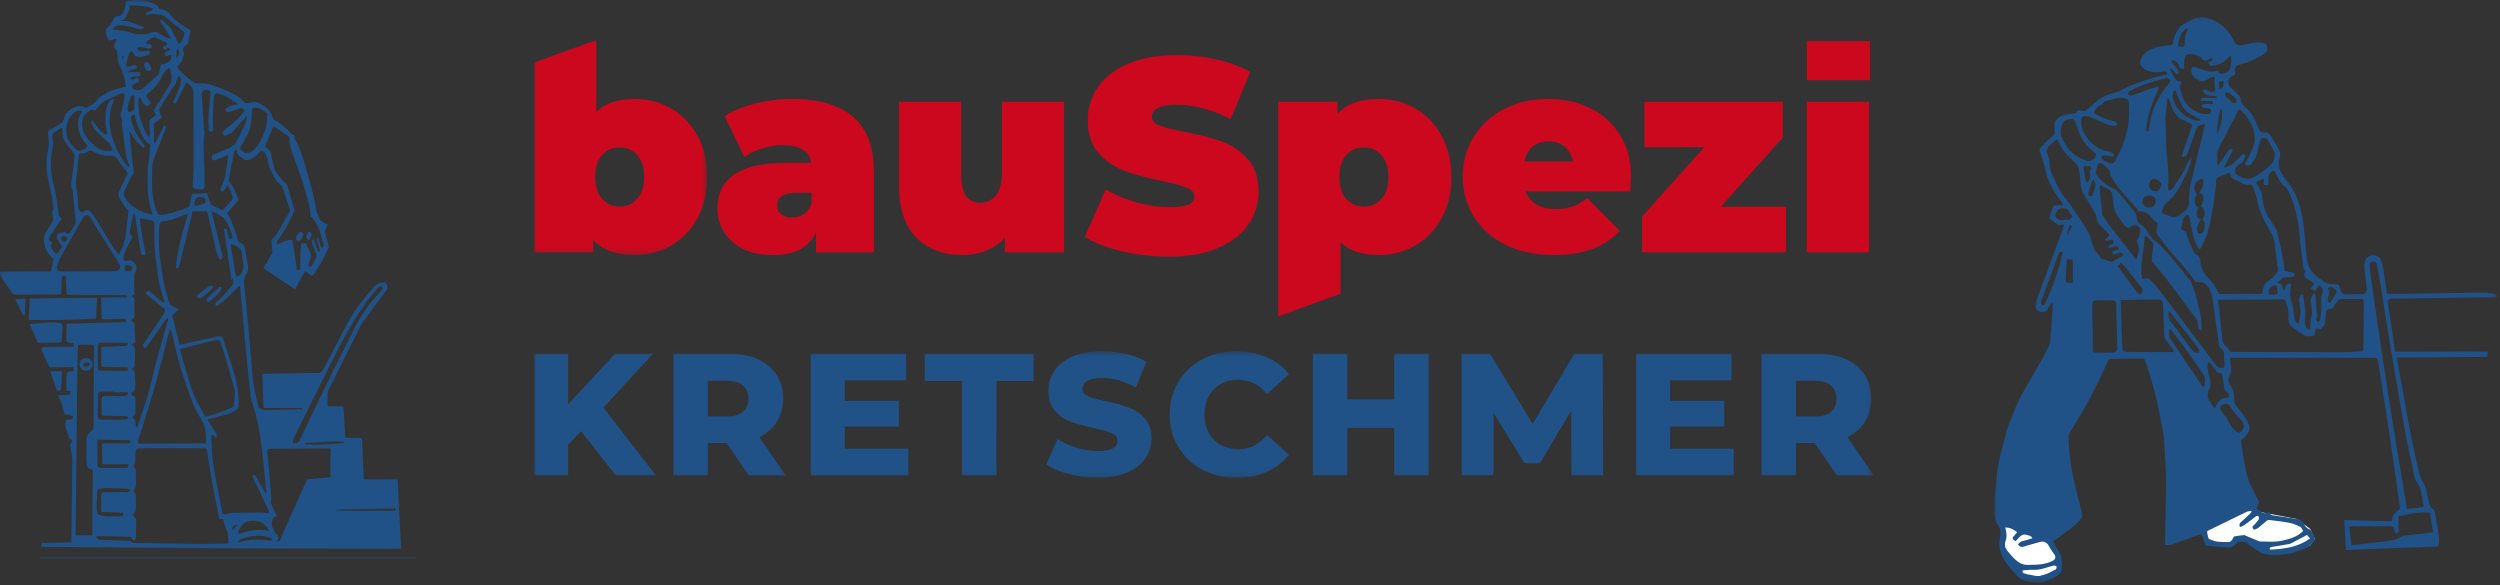 <svg xmlns="http://www.w3.org/2000/svg" xmlns:xlink="http://www.w3.org/1999/xlink" width="440" height="103" viewBox="0 0 440 103">
  <rect x="0" y="0" width="440" height="103" fill="#333333" stroke="none"/>
  <defs>
    <path id="logo-bauspezi-illu-copy-a" d="M0 .917h30.476V38.76H0z"/>
    <path id="logo-bauspezi-illu-copy-c" d="M0 .608h235.759v22.26H0z"/>
    <path id="logo-bauspezi-illu-copy-e" d="M0 0h73.406v98H0z"/>
    <path id="logo-bauspezi-illu-copy-g" d="M0 0h88.594v99.563H0z"/>
  </defs>
  <g fill="none" fill-rule="evenodd">
    <g transform="translate(94 6.123)">
      <mask id="logo-bauspezi-illu-copy-b" fill="#fff">
        <use xlink:href="#logo-bauspezi-illu-copy-a"/>
      </mask>
      <path fill="#CC081E" d="M30.476 25.002c0-2.744-.574-5.159-1.72-7.242-1.148-2.083-2.698-3.682-4.651-4.796-1.955-1.114-4.094-1.671-6.42-1.671-2.94 0-5.185.76-6.735 2.277V.917L0 4.902v33.373h10.417v-2.18c1.582 1.777 4.005 2.665 7.268 2.665 2.326 0 4.465-.557 6.42-1.67 1.953-1.115 3.503-2.721 4.651-4.822 1.146-2.099 1.72-4.52 1.72-7.266m-11.095 0c0 1.647-.405 2.932-1.211 3.852-.808.92-1.842 1.38-3.102 1.38-1.26 0-2.293-.46-3.1-1.38-.808-.92-1.211-2.205-1.211-3.852 0-1.647.403-2.922 1.211-3.827.807-.903 1.84-1.357 3.1-1.357s2.294.454 3.102 1.357c.806.905 1.21 2.18 1.21 3.827" mask="url(#logo-bauspezi-illu-copy-b)"/>
      <path fill="#CC081E" d="M59.794 38.276V24.034c0-4.328-1.228-7.533-3.683-9.616-2.454-2.084-6.008-3.125-10.66-3.125-2.13 0-4.271.266-6.42.8-2.147.532-3.98 1.267-5.498 2.203l3.488 7.218c.872-.645 1.921-1.154 3.15-1.526a12.504 12.504 0 013.634-.557c2.971 0 4.635 1.034 4.99 3.1h-4.409c-4.07 0-7.106.678-9.108 2.035-2.004 1.356-3.005 3.343-3.005 5.958 0 1.551.38 2.948 1.138 4.191.76 1.244 1.874 2.228 3.344 2.956 1.469.726 3.254 1.089 5.354 1.089 3.746 0 6.25-1.324 7.51-3.972v3.488h10.175zm-10.95-8.623c-.291.84-.744 1.47-1.357 1.889-.614.42-1.309.63-2.083.63-.808 0-1.446-.202-1.914-.606a1.926 1.926 0 01-.703-1.526c0-1.485 1.115-2.228 3.344-2.228h2.713v1.841zm33.493-17.876v12.45c0 1.841-.355 3.19-1.065 4.045-.711.856-1.6 1.283-2.665 1.283-1.131 0-1.987-.386-2.568-1.162-.582-.775-.872-2.066-.872-3.875v-12.74h-10.95v14.629c0 4.135 1.017 7.226 3.052 9.277C69.304 37.735 72 38.76 75.36 38.76c1.454 0 2.826-.25 4.118-.75a9.395 9.395 0 003.393-2.253v2.519h10.416V11.777h-10.95zM111.7 39.051c3.39 0 6.274-.509 8.648-1.526 2.374-1.018 4.159-2.39 5.354-4.118 1.194-1.727 1.793-3.657 1.793-5.788 0-2.455-.654-4.392-1.963-5.814-1.308-1.421-2.85-2.446-4.626-3.076-1.777-.63-3.958-1.187-6.542-1.671-2.003-.388-3.44-.75-4.312-1.09-.871-.34-1.308-.848-1.308-1.527 0-1.42 1.47-2.13 4.409-2.13 2.971 0 6.12.84 9.448 2.518l3.44-8.284c-1.713-.968-3.69-1.702-5.935-2.203a31.389 31.389 0 00-6.856-.752c-3.392 0-6.275.501-8.648 1.502-2.375 1.001-4.16 2.374-5.354 4.118-1.196 1.744-1.793 3.681-1.793 5.813 0 2.455.646 4.4 1.938 5.837 1.292 1.438 2.81 2.47 4.554 3.1 1.744.63 3.925 1.22 6.541 1.769 2.035.42 3.497.808 4.386 1.163.887.356 1.331.888 1.331 1.598 0 .614-.338 1.075-1.017 1.381-.678.307-1.81.46-3.392.46-1.84 0-3.763-.282-5.766-.848-2.002-.564-3.811-1.316-5.426-2.252l-3.682 8.332c1.711 1.066 3.9 1.913 6.565 2.543 2.665.63 5.402.945 8.213.945m49.744-14c0-2.745-.574-5.168-1.72-7.266-1.147-2.1-2.697-3.707-4.652-4.821-1.954-1.114-4.093-1.67-6.418-1.67-3.264 0-5.686.888-7.269 2.663v-2.18h-10.417v37.78l10.95-3.985v-9.09c1.55 1.52 3.795 2.278 6.736 2.278 2.325 0 4.464-.557 6.418-1.671 1.955-1.114 3.505-2.713 4.653-4.796 1.145-2.083 1.72-4.497 1.72-7.242m-11.096 0c0 1.646-.404 2.923-1.211 3.827-.808.904-1.841 1.357-3.101 1.357s-2.294-.453-3.1-1.357c-.808-.904-1.213-2.18-1.213-3.827 0-1.648.405-2.93 1.213-3.852.806-.92 1.84-1.38 3.1-1.38s2.293.46 3.101 1.38c.807.921 1.211 2.204 1.211 3.852m42.71-.049c0-2.874-.654-5.345-1.963-7.411a12.605 12.605 0 00-5.28-4.7c-2.214-1.065-4.66-1.598-7.342-1.598-2.842 0-5.402.582-7.678 1.744-2.278 1.162-4.07 2.786-5.379 4.869-1.308 2.083-1.962 4.449-1.962 7.096 0 2.617.662 4.974 1.986 7.073 1.325 2.1 3.198 3.738 5.62 4.916 2.423 1.18 5.233 1.769 8.431 1.769 5.136 0 8.995-1.42 11.58-4.263l-5.717-5.764c-.937.71-1.8 1.21-2.592 1.5-.792.292-1.769.437-2.932.437-1.357 0-2.488-.267-3.391-.799-.905-.533-1.55-1.3-1.938-2.301h18.411c.097-1.55.146-2.406.146-2.568m-10.223-2.713h-8.529c.226-1.13.71-2.002 1.454-2.615.743-.613 1.68-.921 2.81-.921 1.131 0 2.067.315 2.811.945.743.63 1.227 1.493 1.454 2.591"/>
    </g>
    <path fill="#CC081E" d="M317.993 44.398h10.95V17.9h-10.95zM318.021 14.129h11.084V7.255h-11.084zM302.833 36.405l10.95-12.207v-6.297h-24.371v7.992h10.562l-10.95 12.208v6.298h25.292v-7.994z"/>
    <g transform="translate(94 61.215)">
      <mask id="logo-bauspezi-illu-copy-d" fill="#fff">
        <use xlink:href="#logo-bauspezi-illu-copy-c"/>
      </mask>
      <path fill="#205288" d="M14.374 22.44h7.034l-9.206-11.924 8.746-9.48h-6.666L5.994 9.935V1.037H0V22.44h5.994v-5.35l2.264-2.417 6.116 7.767zm23.395 0h6.484l-4.618-6.727c1.345-.652 2.38-1.554 3.104-2.706.723-1.152 1.086-2.502 1.086-4.052 0-1.609-.388-3.011-1.162-4.203-.776-1.194-1.877-2.11-3.303-2.753-1.428-.641-3.11-.962-5.047-.962h-9.786V22.44h6.056v-5.687h3.303l3.883 5.687zm-.06-13.485c0 1-.317 1.77-.949 2.309-.632.54-1.57.81-2.814.81h-3.363V5.808h3.363c1.244 0 2.182.274 2.814.825.632.55.949 1.325.949 2.323zm16.972 8.807v-3.914h9.512V9.322H54.68V5.714h10.796V1.037h-16.79V22.44h17.188v-4.678H54.68zm20.643 4.678h6.056V5.837h6.545v-4.8H68.749v4.8h6.575V22.44zm23.855.429c2.038 0 3.772-.311 5.198-.933 1.428-.621 2.497-1.453 3.212-2.492a6.022 6.022 0 001.07-3.486c0-1.488-.393-2.665-1.178-3.532a7.006 7.006 0 00-2.783-1.896c-1.07-.397-2.421-.77-4.051-1.115-1.448-.306-2.498-.602-3.15-.887-.653-.286-.98-.714-.98-1.285 0-.57.276-1.034.827-1.39.55-.357 1.426-.536 2.63-.536 1.916 0 3.894.55 5.932 1.65l1.867-4.494c-1.041-.611-2.244-1.075-3.61-1.39a18.39 18.39 0 00-4.159-.475c-2.06 0-3.798.306-5.215.917-1.417.612-2.481 1.443-3.195 2.493-.714 1.05-1.07 2.227-1.07 3.53 0 1.49.387 2.672 1.162 3.549a6.787 6.787 0 002.783 1.91c1.08.398 2.426.77 4.036 1.117 1.468.326 2.534.637 3.196.932.663.295.995.75.995 1.36 0 1.163-1.162 1.744-3.487 1.744-1.224 0-2.467-.194-3.731-.581-1.265-.387-2.376-.897-3.333-1.53l-1.988 4.465c1.019.713 2.344 1.284 3.975 1.712a19.79 19.79 0 005.047.643zm24.465 0c1.957 0 3.72-.348 5.29-1.04a10.192 10.192 0 003.916-2.997l-3.854-3.486c-1.387 1.672-3.07 2.508-5.047 2.508-1.16 0-2.196-.254-3.103-.765a5.296 5.296 0 01-2.11-2.156c-.5-.927-.75-1.991-.75-3.195 0-1.203.25-2.267.75-3.195a5.308 5.308 0 012.11-2.156c.907-.509 1.942-.764 3.103-.764 1.978 0 3.66.835 5.047 2.507l3.854-3.485a10.192 10.192 0 00-3.915-2.997c-1.57-.693-3.334-1.04-5.291-1.04-2.243 0-4.256.474-6.04 1.422-1.785.948-3.186 2.268-4.205 3.96-1.02 1.692-1.53 3.608-1.53 5.748s.51 4.057 1.53 5.75c1.019 1.692 2.42 3.01 4.206 3.959 1.783.948 3.796 1.422 6.039 1.422zm27.739-21.832v8.04h-8.258v-8.04h-6.055V22.44h6.055v-8.348h8.258v8.348h6.055V1.037h-6.055zm36.76 21.403l-.062-21.403h-4.985l-7.34 12.353-7.523-12.353h-4.985V22.44h5.597V11.402l5.474 8.928h2.691l5.505-9.233.061 11.343h5.567zm11.804-4.678v-3.914h9.511V9.322h-9.511V5.714h10.795V1.037h-16.789V22.44h17.188v-4.678h-11.194zm29.328 4.678h6.484l-4.618-6.727c1.346-.652 2.38-1.554 3.105-2.706.722-1.152 1.085-2.502 1.085-4.052 0-1.609-.388-3.011-1.162-4.203-.775-1.194-1.876-2.11-3.303-2.753-1.428-.641-3.11-.962-5.047-.962h-9.786V22.44h6.056v-5.687h3.303l3.883 5.687zm-.06-13.485c0 1-.317 1.77-.948 2.309-.632.54-1.571.81-2.815.81h-3.363V5.808h3.363c1.244 0 2.183.274 2.815.825.63.55.948 1.325.948 2.323z" mask="url(#logo-bauspezi-illu-copy-d)"/>
    </g>
    <mask id="logo-bauspezi-illu-copy-f" fill="#fff">
      <use xlink:href="#logo-bauspezi-illu-copy-e"/>
    </mask>
    <path fill="#205288" d="M26.654 12.109c-.09.131-.17.362-.274.373-.194.021-.495-.021-.586-.151-.22-.319-.497-.645-.371-1.105.075-.275.267-.388.532-.247.263.14.647.797.7 1.13zm27.379 29.928c-.205-.29.012-1.091.35-1.225.302-.118.317.19.434.335.031.04.02.113.04.256-.083.184-.165.454-.318.674-.149.213-.354.175-.506-.04zm-1.9-.089c-.03-.436.328-.725.577-1.057.122-.163.607.043.656.254.076.322-.334 1.128-.642 1.263-.324.142-.6-.053-.59-.46zm-36.947 22.56c-.07-.003-.14-.015-.208-.01-.203.02-.328-.055-.338-.267-.009-.19.191-.395.387-.397.246-.004.493-.001.762-.001-.006.543-.148.688-.603.674zM15.141 63c-.627 0-1.14.517-1.133 1.14.007.612.52 1.11 1.137 1.103a1.133 1.133 0 001.12-1.125 1.13 1.13 0 00-1.124-1.118zm22.288-12.252a65.564 65.564 0 01-1.926 1.637c-.101.083-.281.069-.505.117-.066-.045-.177-.1-.259-.183-.128-.132-.077-.27.041-.385.113-.11.225-.22.349-.318.46-.36.913-.727 1.39-1.063.196-.138.439-.228.674-.29.083-.02.245.089.298.18.04.07.004.247-.062.305zm1.467-.278c.026.117.106.258.067.345-.12.264-.244.549-.442.752-.484.495-1.007.952-1.522 1.416-.08.072-.204.098-.353.166-.118-.089-.277-.15-.317-.257-.034-.088.04-.26.123-.34.7-.674 1.41-1.338 2.127-1.994.071-.066.21-.06.317-.088zM4.476 52.58c0 .148.005.273 0 .397-.031.773-.062 1.546-.101 2.319-.004.077-.06.151-.092.227-.081-.042-.203-.063-.237-.129-.457-.887-.902-1.781-1.38-2.731l1.81-.083zm5.813 16.332c-.17-.23-.346-.385-.415-.578-.348-.967-.667-1.945-1.027-3.01.681 0 1.258.002 1.834 0 .16 0 .205.078.2.224-.041.95-.057 1.902-.134 2.849-.014.169-.274.318-.458.515zm.328-8.652c-1.236.027-2.472.065-3.708.086-.096.002-.246-.066-.28-.142-.473-1.025-.93-2.057-1.39-3.088-.003-.007.004-.018.016-.08.573-.05 1.147-.106 1.722-.152.725-.058 1.451-.141 2.178-.15a7.897 7.897 0 011.571.164c.125.024.29.296.286.45-.023.89-.095 1.78-.141 2.67-.01.175-.077.239-.254.242zm-5.144-3.967c-.117-.002-.234-.01-.412-.019l.173-3.74 11.832-.137c0 .147.005.262 0 .377-.043 1.01-.09 2.02-.127 3.03-.007.186-.042.278-.267.29-3.73.193-7.463.281-11.199.2zm67.933 41.74c-.007.152.005.35-.038.534-.015.064-.164.132-.257.138-.725.052-1.45.121-2.176.126-4.196.027-8.391.04-12.587.048-.224 0-.303.094-.332.28-.05.315-.217.408-.549.403a2249.723 2249.723 0 00-19.274-.184c-4.286-.022-8.573-.024-12.86-.061-5.965-.053-11.93-.132-17.895-.192-.244-.003-.344-.066-.326-.316.017-.246.004-.494.004-.775h66.29zM8.981 43.45c-.042-.058.003-.202.044-.29.16-.352.139-.49-.183-.687-.239-.145-.297-.299-.174-.564.17-.368.295-.748.638-1.018.105-.083.093-.3.18-.425.353-.514.702-1.035 1.095-1.518.29-.357.338-.408.01-.73-.225-.222-.28-.485-.316-.771-.223-1.75-.461-3.494-.905-5.207a13.685 13.685 0 01-.393-4.364c.057-.848.25-1.686.374-2.529.018-.124.032-.267-.012-.378-.165-.412-.147-.836-.103-1.26a.475.475 0 01.17-.31c.41-.285.831-.55 1.253-.817.234-.148.305-.102.322.18.03.474.062.949.103 1.423a.619.619 0 00.097.24c.163.28.315.567.502.83.28.394.551.805.891 1.143.396.394.537.796.505 1.364-.078 1.43-.305 2.834-.544 4.24-.022.128.015.267.028.401.003.029.039.062.03.082-.187.45.206.793.223 1.207.017.425.056.85.1 1.275.136 1.33.286 2.658.41 3.989a1.05 1.05 0 01-.137.56c-.251.461-.536.905-.808 1.356-.173.288-.362.366-.635.183-.555-.373-1.034-.088-1.51.143-.227.11-.276.671-.098.963.221.364.464.716.714 1.062.098.136.102.23.002.366-.258.35-.5.713-.751 1.073l-.076-.017c-.655-.13-.737-.764-1.046-1.195zm4.056-23.611c.39-.331.849-.514 1.43-.302-.077.172-.13.34-.22.486-.558.892-.624 1.868-.383 2.841.161.654.379 1.316.827 1.86.19.23.377.464.554.704.148.2.187.39-.032.596-.464.44-1.21.581-1.775.306-.044-.022-.097-.039-.13-.073-.713-.746-1.426-1.527-1.584-2.573-.224-1.477.115-2.827 1.313-3.845zm2.854-.442a.543.543 0 01.566-.022c.223.117.36.039.502-.146.488-.632 1.01-1.242 1.746-1.598.852-.412 1.72-.79 2.591-1.162.142-.06.336-.017.502.004.05.007.123.107.122.162-.006.244-.006.494-.06.73-.173.76-.216 1.544-.536 2.28-.148.34-.157.778.063 1.151.13.22.18.437.097.703-.055.177-.007.391.017.586.196 1.623.37 3.249.61 4.865.09.613.332 1.203.5 1.804.063.225.112.454.168.68a7.184 7.184 0 01-.07.055c-.077-.053-.177-.09-.23-.162-.377-.51-.777-1.008-1.111-1.546-1.087-1.744-1.75-3.65-2.041-5.673-.08-.551.018-1.126.023-1.69.008-.911.322-1.748.622-2.589.03-.084.056-.169.078-.255.006-.026-.006-.057-.014-.125-.275.045-.525.062-.71.332-.496.723-.658 1.547-.735 2.386-.099 1.072-.032 2.138.282 3.18.026.086-.017.27-.067.286-.11.035-.275.033-.367-.028-.838-.557-1.388-1.383-2.004-2.148-.061-.075-.108-.163-.167-.254-.223.062-.27.17-.192.346.254.58.46 1.183.953 1.629.65.586 1.269 1.209 1.939 1.77.482.405.598.981.903 1.492-.086.038-.127.07-.173.074-.872.095-1.718.112-2.488-.442-1.09-.784-1.968-1.734-2.541-2.95-.013-.026-.036-.05-.041-.078-.138-.709-.3-1.4-.042-2.135.243-.693.7-1.15 1.305-1.512zm4.501-14.164c-.176-.02-.35-.047-.562-.076.28-.385.494-.664 1.037-.697 1.227-.074 2.349.301 3.485.626.417.12.703-.04 1.1-.224-.15-.092-.238-.169-.34-.205-.875-.308-1.745-.639-2.636-.897-.38-.11-.807-.065-1.276-.095.06-.037.083-.06.109-.065.546-.095.826-.461.995-.948.042-.121.105-.235.167-.349.228-.42.431-.847.32-1.376 1.42.05 2.792.074 4.108.562-.05.24-.164.398-.418.444-.146.027-.282.105-.428.134-.252.05-.375.201-.412.502.11.021.246.094.338.058.772-.306 1.534-.115 2.303.004.335.052.611.18.877.398.994.814 2.007 1.606 3.012 2.406.328.26.37.41.217.793-.158.396-.3.801-.486 1.184-.06.124-.233.219-.375.268-.048.017-.19-.132-.237-.23-.352-.713-.68-1.437-1.04-2.145a2.403 2.403 0 00-.453-.613 30.46 30.46 0 00-1.255-1.15c-.076-.068-.198-.084-.298-.124.003.097-.011.197.012.289.152.599.614 1.011.927 1.514.303.485.575.989.861 1.485l-.07.1c-.189-.046-.396-.057-.564-.144-.63-.324-1.242-.68-1.872-1.005a.782.782 0 00-.444-.056c-.225.033-.45.096-.663.18-.806.318-1.641.295-2.479.22a2.654 2.654 0 01-.665-.168c-.936-.343-1.912-.485-2.895-.6zm1.193 5.167l-.095-.042c0-.123-.015-.25.007-.37.01-.055.096-.096.147-.144.044.056.137.126.125.164-.042.136-.12.262-.184.392zm9.442-.114c.04-.571-.06-1.153.148-1.71.589.702.456.94-.148 1.71zm.372 3.097c.139.109.32.237.481.386.044.04.056.144.044.212-.053.303-.091.612-.186.903-.327 1.01-.68 2.013-1.227 2.932-.1.167-.048.27.096.331.147.063.298.149.414-.094.534-1.11 1.086-2.21 1.632-3.314.044-.087.095-.172.16-.292.437.458 1.06.727 1.169 1.425.02.127.049.254.05.381.02 4.215.05 8.43.046 12.646 0 1.268-.096 2.536-.158 3.804-.014.285.05.471.373.515.47.063.93.222 1.415.056.183-.063.227-.155.24-.34.153-2.055-.05-4.104-.084-6.155-.017-1.06-.079-2.118.111-3.175.062-.347-.066-.725-.093-1.09-.063-.849-.12-1.699-.174-2.549-.065-1.049-.067-2.106-.21-3.143-.062-.442.152-.653.35-.928a.236.236 0 01.175-.084c.178.008.362.015.533.063.536.148.528.155.479.699-.119 1.303-.263 2.606-.333 3.912-.042.8.042 1.605.05 2.407.003.323.24.27.417.286.188.017.31-.062.308-.296a96.587 96.587 0 01.022-2.856c.025-.941.067-1.883.129-2.822.015-.23.081-.501.227-.66.11-.12.416-.174.581-.114.795.288 1.605.551 2.279 1.098.26.213.565.374.846.562.097.065.185.141.336.259-.17.033-.27.064-.372.07-.587.035-1.102.27-1.58.584-.113.075-.244.272-.218.375.044.176.177.367.428.336.147-.018.297-.035.436-.08.59-.189 1.179-.378 1.76-.589.317-.115.426.116.578.287.165.185.04.31-.084.455-.94 1.117-2 2.105-3.179 2.969-.112.082-.198.197-.308.281-.208.16-.252.375-.13.578.126.208.363.319.598.215.424-.187.872-.33 1.197-.705.787-.908 1.595-1.799 2.396-2.697l.084.001c-.088.406-.107.843-.277 1.212-.534 1.164-1.086 2.322-1.714 3.437-.207.368-.626.676-1.019.871-.954.473-1.95.863-2.928 1.287-.28.12-.378.43-.249.769.079.206.36.284.643.168.709-.29 1.416-.585 2.187-.904-.065.547-.114 1.044-.184 1.538-.112.794-.19 1.597-.37 2.376-.136.582-.41 1.132-.622 1.697-.01.028-.024.054-.036.082-.21.483-.21.483.258.832l.883-1.167c.211.409.42.761.578 1.135.13.31.215.64.29.967.028.115.011.286-.06.37-.44.526-.89 1.044-1.357 1.546-.335.36-.43.35-.87.133-.454-.225-.924-.42-1.378-.645a.522.522 0 01-.235-.268 45.324 45.324 0 01-.554-1.666c-.05-.16-.12-.209-.298-.197-.735.048-1.471.081-2.208.1-.193.006-.204.124-.23.246-.132.61-.254 1.223-.396 1.83-.022.097-.106.22-.193.256-1.375.568-2.764 1.1-4.246 1.325-.294.045-.598.04-.895.03-.078-.003-.184-.101-.222-.18-.71-1.496-1-3.087-1.029-4.726a86.09 86.09 0 01.021-3.388c.024-1.073.447-2.041.844-3.017.534-1.314 1.048-2.636 1.564-3.957.036-.092.06-.223.02-.301-.041-.081-.161-.144-.258-.165-.04-.009-.124.107-.16.18-.458.935-.908 1.875-1.37 2.81-.044.09-.15.153-.228.229-.032-.103-.09-.206-.091-.31-.016-.982-.015-1.964-.036-2.946-.005-.202.054-.338.213-.452.332-.237.658-.482.989-.722.153-.111.167-.24.1-.412a11.487 11.487 0 01-.332-.986.447.447 0 01.043-.323c.74-1.2 1.485-2.398 2.239-3.59.163-.258.406-.474.534-.746.209-.443.353-.917.535-1.403zm12.879 7.104c.023-.415.06-.83.076-1.246.007-.19.086-.238.27-.265 1.005-.145 1.688.442 2.374 1.016.07.059.063.211.09.32l-.072-.001c.098 1.237-.242 2.393-.712 3.497-.477 1.12-1.06 2.197-2.106 2.934-.313.22-.91.285-1.235.079a3.042 3.042 0 01-.507-.411c-.2-.198-.176-.513-.03-.748.318-.512.603-1.045.915-1.562.673-1.113.867-2.347.937-3.613zm3.875 1.727c.054.032.123.066.185.108.814.558 1.632 1.112 2.436 1.683.101.072.198.239.192.355-.048.91.191 1.742.505 2.594 1.125 3.06 2.212 6.136 2.975 9.31.126.528.144 1.08.209 1.622.018.153.033.29.225.339.072.018.136.106.182.177.076.116.119.254.202.364.98 1.28 1.272 2.825 1.693 4.319.095.333.049.396-.268.524-.277-.25-.35-.601-.45-.94a6.895 6.895 0 00-.358-.99c-.153.363-.135.716-.003 1.072.14.379.294.755.398 1.143.066.247.03.256-.27.477-.236-.693-.46-1.366-.698-2.034-.037-.106-.139-.189-.21-.282-.077.113-.217.227-.217.34 0 .221.057.45.132.662.175.496.371.984.566 1.473.145.363.13.709-.063 1.054-.2.355-.378.722-.575 1.078a.639.639 0 01-.209.244c-.082.048-.232.084-.295.042a.376.376 0 01-.141-.293c.02-.214.082-.427.15-.633.06-.188.162-.363.223-.551.095-.296.138-.588-.013-.892-.22-.444-.409-.904-.615-1.356-.204-.448-.363-.537-.834-.428-.088.02-.213.134-.22.213-.057.679-.105 1.36-.129 2.04-.024.703-.017 1.407-.025 2.11-.002.21-.114.334-.315.368-.229.038-.29-.119-.316-.3-.158-1.118-.31-2.238-.474-3.355-.072-.488-.167-.973-.25-1.459-.03-.172-.134-.222-.301-.204a4.376 4.376 0 00-1.748.57c-.184.107-.405.149-.636.23-.1-.364-.03-.563.133-.786a19.69 19.69 0 001.163-1.76c.46-.8.875-1.626 1.294-2.45.151-.299.267-.618.378-.935.032-.094.012-.217-.017-.317a468.428 468.428 0 00-1.172-4.086.748.748 0 00-.219-.34c-.786-.678-1.373-1.517-1.953-2.361a.816.816 0 01-.105-.275c-.19-.82-.391-1.64-.554-2.466-.102-.52-.354-.914-.798-1.197-.125-.079-.243-.168-.312-.217l1.522-3.604zm-13.94 13.362c.012-.038.029-.074.042-.111.259-.726.567-.9 1.345-.762.492.088.57.2.57.892-.012.015-.046.126-.113.15-.436.16-.872.334-1.323.44-.48.113-.673-.135-.521-.609zm6.668 5.94c.022.123.047.287-.014.371-.09.123-.255.19-.388.281-.059-.091-.141-.176-.17-.275-.125-.418-.232-.841-.348-1.262-.104-.375-.14-.396-.55-.338l1.337 9.083.128-.45c.262.347.257 1.006.002 1.298-.608.698-1.206 1.405-1.831 2.087a4.982 4.982 0 01-.838.705c-.193.134-.295.296-.31.508-.007.08.065.193.136.247.06.046.2.07.252.032.418-.304.852-.595 1.228-.946.849-.796 1.668-1.624 2.499-2.439.049-.047.105-.088.204-.17.032.29.065.538.088.787.222 2.44.438 4.88.664 7.319.177 1.915.361 3.83.55 5.743.192 1.924.39 3.846.595 5.768.027.253.105.506.19.748.779 2.188 1.24 4.454 1.563 6.742.316 2.248.524 4.512.769 6.77.085.788.142 1.58.208 2.37.01.12.001.243.001.364l-.08.022c-.055-.086-.113-.17-.163-.259-.52-.917-1.036-1.834-1.554-2.751-.212-.376-.212-.375-.655-.128.04.093.08.19.125.286l2.718 5.734c.03.063.067.124.087.19.077.242-.013.359-.263.345-.548-.031-1.097-.094-1.645-.091-1.538.008-3.075.026-4.611.077-.381.012-.757.163-1.136.251-.293.069-.487-.045-.543-.338-.551-2.894-1.165-5.778-1.622-8.686-.244-1.55-.219-3.143-.305-4.717-.004-.084.073-.217.146-.248.065-.028.2.033.264.095.14.136.255.298.381.45.23-.236.206-.624-.004-.949-.426-.66-.859-1.315-1.288-1.972-.065-.099-.127-.2-.214-.338l1.546-.417c.482-.128.958-.282 1.448-.378a5.461 5.461 0 002.168-.958.812.812 0 00.257-.363c.278-.74.07-1.486.018-2.232-.189-2.704-1.175-5.205-1.975-7.754-.231-.738-.49-1.468-.724-2.205-.06-.19-.155-.26-.356-.28-.749-.075-1.44.19-2.15.336-1.601.327-3.196.689-4.794 1.036-.095.02-.192.034-.309.054l-.815-3.216c-.143-.568-.274-1.138-.431-1.702-.054-.192-.016-.315.13-.44.31-.263.61-.537.969-.858-.54-.278-.97-.482-1.38-.72a.686.686 0 01-.296-.365c-.34-1.213-.709-2.422-.972-3.652-.244-1.142-.36-2.31-.55-3.465-.323-1.969-.313-3.951-.277-5.935a5.1 5.1 0 01.118-.941c.047-.225.213-.344.458-.39.643-.125 1.295-.232 1.916-.43.778-.247 1.53-.578 2.293-.872.081-.032.164-.059.303-.107-.867 3.196-1.882 6.314-2.148 9.593.454.078.523.04.632-.402.73-2.976 1.456-5.953 2.181-8.93.047-.191.074-.386.125-.655.814 0 1.62-.007 2.427.013.08.002.2.168.225.275.399 1.7.777 3.404 1.176 5.103.22.934.354 1.893.797 2.766.104.204.204.462.45.32.138-.082.216-.384.202-.577-.024-.332-.142-.657-.222-.984-.54-2.196-1.081-4.392-1.616-6.59-.021-.088.02-.191.03-.288.1.017.216.006.295.054.57.348 1.155.679 1.69 1.076.24.18.414.48.548.758.378.784.853 1.531 1.01 2.406zm1.458 2.393c.096.152.179.331.204.507.112.785.187 1.576.306 2.36.066.435-.183.76-.322 1.123-.189.49-.283.568-.836.828-.085-.208-.21-.409-.248-.624-.291-1.65-.566-3.303-.844-4.955-.007-.037-.001-.076-.001-.156.138.013.28-.01.382.043.481.247 1.044.38 1.359.874zM47.49 78.99l10.307-.072h.376c.008.104.02.18.02.256-.012 1.517-.028 3.034-.032 4.552 0 .2-.058.273-.266.29-1.184.1-2.366.219-3.55.315-.224.018-.33.11-.416.305-1.546 3.472-3.101 6.94-4.647 10.413-.102.229-.221.338-.549.228.488-.619.146-1.033-.278-1.479-.207-.216-.255-.574-.422-.839-.248-.393-.247-.768-.153-1.22.095-.455.256-.74.72-.823.037-.007.069-.037.132-.073-.162-.341-.321-.678-.482-1.014-.193-.404-.391-.804-.577-1.21a.54.54 0 01-.035-.275c.031-.26.131-.52.111-.774-.178-2.233-.375-4.465-.57-6.696-.04-.464-.1-.927-.138-1.391-.025-.31.145-.49.45-.493zm4.104-1.58c.272-.596.551-1.19.843-1.776 2.15-4.329 4.282-8.667 6.466-12.98 1.549-3.056 3.194-6.066 5.143-8.894.75-1.087 1.617-2.093 2.458-3.115.118-.143.383-.192.59-.224.075-.011.177.155.281.253-.097.189-.135.328-.222.421-1.078 1.162-2.11 2.366-2.988 3.68a30.416 30.416 0 00-1.85 3.163 1072.9 1072.9 0 00-5.67 11.41c-1.342 2.737-2.64 5.496-3.957 8.245-.13.273-.649.49-.922.39-.261-.098-.319-.251-.172-.573zm9.039.351l.016.105c-.063.022-.125.054-.191.064-2.111.326-4.238.343-6.367.301-.274-.005-.274-.007-.411-.277 2.335-.05 4.636-.39 6.953-.193zm9.037 11.72c.029.318-.09.42-.374.42-1.477.002-2.953.03-4.428.028-1.637-.001-3.273-.022-4.91-.04-.266-.003-.533-.03-.8-.046 0-.045-.002-.089-.003-.133 3.504-.12 7.01-.13 10.515-.228zM43.333 91.89c1.467-.545 3.265-.186 4.01 1.575-1.873-.45-3.649-.08-5.417.537-.137-.647.698-1.85 1.407-2.112zm4.303 3.244c-.417-.008-.837-.03-1.251-.083a9.506 9.506 0 00-3.616.229c-.303.079-.617.117-.987.184.267-.428.594-.578.982-.698 1.155-.359 2.329-.566 3.534-.445.485.048.96.225 1.43.371.092.029.144.182.215.278-.102.058-.205.166-.307.164zm-6.672-1.755c-.169-.273-.021-.558.09-.747.095-.162.397-.205.608-.3l.044.081-.742.966zm-1.066 2.307c-1.827.009-3.656.065-5.483.045-3.617-.04-7.234-.12-10.85-.185-.087-.001-.209.001-.255-.05-.366-.407-.859-.32-1.315-.34-1.358-.054-2.716-.127-4.073-.111-.567.007-.843-.215-1.006-.661.797 0 1.595-.013 2.392.003 1.168.023 2.336.071 3.504.1.206.005.368 0 .397.273.012.11.124.243.227.297.08.041.268.013.317-.051a.817.817 0 00.156-.438c.032-1.03.055-2.062.058-3.093 0-.13-.1-.311-.21-.38-.4-.249-.384-.585-.045-.936a.66.66 0 00.188-.4c.016-.873.012-1.746-.003-2.618-.003-.122-.088-.256-.165-.362-.238-.323-.223-.433-.014-.755a1.24 1.24 0 00.204-.623c.01-.842-.026-1.685-.026-2.529 0-.237-.063-.41-.243-.57-.238-.21-.212-.43.008-.655a.568.568 0 00.157-.347c.013-.505-.004-1.011-.004-1.517 0-.106.017-.216.047-.318.102-.347.304-.542.705-.54.597.003 1.195-.062 1.793-.06 3.217.004 6.435.023 9.653.026.262 0 .365.076.405.332.28 1.763.551 3.527.867 5.283.39 2.166.826 4.324 1.23 6.487.049.268.163.389.427.348.265-.04.36.084.416.324.104.454.228.904.37 1.347.055.177.2.324.264.499.067.182.101.38.12.574.042.432.064.866.098 1.298.019.23-.073.302-.31.303zm-23.45-20.313c0 .106-.082.231-.162.312-.14.139-.31.247-.463.374-.628.522-.608 1.279-.629 1.97-.036 1.187.021 2.379.074 3.567.018.423.166.824.673.93.314.065.405.24.4.564-.048 3.62-.078 7.24-.113 10.86-.001.088-.008.176-.012.26h-2.892c0-.487-.004-.93 0-1.372.076-7.22.15-14.44.228-21.661.035-3.273.076-6.546.115-9.818.001-.11-.006-.22.01-.327.036-.227.128-.368.41-.36.679.016 1.358-.004 2.037-.004.355 0 .414.063.412.423-.026 4.76-.052 9.521-.087 14.282zm.656 11.148c.007-.24.106-.384.323-.432.356-.077.718-.187 1.077-.184 1.367.013 2.734.066 4.101.105.068.001.135.012.232.022-.024.132-.055.245-.061.36-.012.193-.114.24-.295.238-.959-.007-1.917-.006-2.876-.006-.429.001-.859.005-1.288.014-.333.006-.489.16-.49.488-.002.903.007 1.805-.005 2.707-.003.228.08.286.292.292 1.058.029 2.115.065 3.173.111.144.006.344-.071.395.196.071.372.029.441-.353.44-.689-.001-1.378-.02-2.066.007a4.914 4.914 0 01-1.85-.285c-.109-.038-.242-.161-.263-.266-.078-.373-.159-.756-.154-1.133.012-.892.08-1.783.108-2.674zm.047-8.785v-.366l5.803.121c.025.472 0 .509-.412.514-1.398.018-2.797.037-4.195.039-.285 0-.397.054-.385.375.036 1 .038 2.003.037 3.005 0 .234.07.303.308.3 1.348-.015 2.697-.014 4.045-.018.078 0 .156.011.226.016.013.034.029.054.026.07-.093.518-.093.547-.615.553-1.437.018-2.874.013-4.312.006-.323-.001-.544-.256-.542-.568l.016-4.047zm.166-17.156c.113-.27.4-.262.643-.263 1.339-.002 2.677.006 4.016.01h.543c-.01.358-.146.53-.45.546-.836.046-1.67.097-2.507.136-.439.02-.879.02-1.318.03-.326.007-.412.087-.412.4 0 .903 0 1.806.004 2.708.002.316.133.44.457.444 1.279.019 2.558.04 3.837.05.22 0 .377.039.39.283.013.232-.113.347-.343.347-.649.002-1.298.01-1.946 0-.849-.013-1.697-.04-2.546-.062-.322-.008-.44-.13-.446-.456-.02-1.17-.045-2.34-.051-3.51a1.722 1.722 0 01.129-.663zm4.926 8.457c.141 0 .326-.013.307.177-.014.13-.121.31-.234.358-.214.09-.461.137-.696.14-1.068.008-2.137-.005-3.206-.01-.313-.002-.567.23-.564.544.008.892.033 1.785.039 2.677.001.2.101.227.26.23 1.207.023 2.415.046 3.622.075.189.004.384.014.563.066.115.035.207.151.309.231-.105.088-.202.235-.318.253-.402.061-.81.104-1.216.106-1.08.006-2.158-.013-3.236-.024-.46-.004-.683-.236-.679-.689l.033-3.659c.003-.369.234-.592.613-.592h2.186v.118h2.217zm-.038-21.293c-.028-.03-.136-.095-.165-.186-.082-.255-.222-.539.043-.766.23-.197.484-.16.767-.054.46.171.568.413.282.81a.396.396 0 01-.237.138c-.195.033-.395.036-.69.058zm9.48 13.706c.094-.035.163-.066.237-.085 1.942-.49 3.886-.973 5.827-1.468.718-.183.937-.06 1.19.698.637 1.906 1.172 3.845 1.741 5.773.192.647.334 1.309.548 1.948.202.603.087 1.196.037 1.794-.035.435-.08.87-.138 1.302-.014.099-.084.239-.165.271-1.568.634-3.12 1.32-4.848 1.663-.512-.957-1.04-1.932-1.558-2.913-.812-1.539-1.19-3.232-1.715-4.87-.431-1.348-.77-2.725-1.157-4.113zm2.097 9.102c.402 1.11.986 2.176 1.62 3.178.68 1.075.838 2.224.856 3.433.004.267 0 .534 0 .873-.414 0-.788-.002-1.161 0-3.446.017-6.89.036-10.336.052-.433.002-.588-.213-.452-.637.251-.785.529-1.56.77-2.347.767-2.491 1.57-4.972 2.27-7.482.805-2.88 1.517-5.786 2.27-8.682.054-.211.095-.426.164-.633.033-.1.113-.184.172-.276l.121.03c.26 1.015.549 2.024.772 3.047.705 3.232 1.813 6.343 2.934 9.444zM21.742 45.52c-.042-.321.015-.608.143-.915.378-.91.807-1.792 1.34-2.622.123-.193.047-.34-.078-.446-.365-.315-.34-.673-.243-1.1.2-.88.34-1.771.508-2.658.013-.073.042-.142.064-.214l.102-.025c.075.179.19.351.218.537.169 1.077.309 2.159.475 3.236.163 1.058.345 2.113.522 3.17.043.261.245.383.474.436.241.056.379-.2.312-.53-.158-.788-.328-1.573-.462-2.364-.18-1.056-.332-2.116-.492-3.175-.045-.304.036-.397.35-.38.178.009.354.052.53.089.44.09.884.167 1.315.29.132.036.27.185.326.316.063.147.045.331.046.499.003 1.32-.076 2.644.022 3.956.124 1.649.397 3.286.597 4.93.175 1.434.58 2.812 1.026 4.18.048.148.081.3.12.45l-.086.095c-.165-.088-.351-.152-.493-.269-.652-.54-1.292-1.094-1.936-1.644-.385-.328-.386-.329-.676.078-.046.064-.088.13-.148.22.082.075.157.151.24.218 1.031.83 2.067 1.655 3.088 2.498.083.067.118.277.078.386a3.806 3.806 0 01-.404.826c-1.04 1.54-2.095 3.07-3.144 4.604a3.368 3.368 0 00-.16.251c-.23.415-.215.49.21.862.139-.143.301-.272.416-.435 1.055-1.494 2.1-2.995 3.154-4.491.114-.162.261-.3.393-.45.038.019.077.036.115.054-.018.135-.02.274-.056.404-.708 2.539-1.442 5.07-2.125 7.616-.49 1.826-.856 3.688-1.385 5.503-.545 1.874-1.218 3.712-1.842 5.564-.023.068-.107.116-.163.174-.042-.071-.109-.138-.12-.214a5.644 5.644 0 01-.055-.592c-.015-.293-.063-.546-.34-.742-.242-.17-.219-.408.05-.586.227-.15.281-.331.278-.575-.011-.763-.009-1.526-.018-2.29-.004-.294-.074-.532-.435-.6-.267-.052-.361-.5-.112-.626.592-.302.508-.846.522-1.32.021-.712-.05-1.426-.1-2.138-.007-.093-.12-.179-.186-.268-.092-.125-.21-.24-.262-.38-.015-.043.17-.144.244-.234.086-.106.213-.229.216-.347.03-.932.035-1.865.046-2.797.004-.282-.065-.516-.336-.68-.214-.129-.17-.352.084-.437.19-.064.298-.161.29-.357-.037-1-.08-2.001-.117-3.002-.007-.184-.088-.276-.262-.345-.11-.043-.264-.181-.256-.263a.541.541 0 01.234-.356c.172-.106.27-.219.269-.421-.003-.981.01-1.963-.012-2.943-.003-.151-.127-.335-.25-.44-.178-.152-.2-.253.025-.33.195-.069.217-.192.215-.367a229.229 229.229 0 01-.022-3.095c0-.13.056-.263.097-.391.107-.329.284-.65.308-.984.016-.238-.118-.532-.28-.724a2.162 2.162 0 00-.757-.561c-.17-.076-.428-.012-.628.05-.372.113-.571.007-.62-.369zm.657-14.818c-.38.774-.753 1.551-1.124 2.329a9.994 9.994 0 00-.327.733c-.205.535.032 1.011.295 1.432.386.618.69 1.303 1.294 1.77.07.054.093.213.081.316-.158 1.318-.353 2.633-.484 3.953-.127 1.28-.594 2.434-1.204 3.611-.438-.588-.885-1.112-1.247-1.69-1.006-1.608-1.969-3.241-2.966-4.854a6.726 6.726 0 00-.78-1.008c-.334-.36-.825-.4-1.238-.076-.244.19-.446.108-.576-.035-.17-.187-.356-.45-.359-.682a19.002 19.002 0 00-.296-3.191c-.162-.9-.078-1.813.054-2.722.13-.891.194-1.792.288-2.688.017-.157.06-.313.061-.47.004-.311.23-.454.462-.44.565.039.996-.224 1.442-.492a.389.389 0 01.338.004c.987.63 2.056.963 3.232.89.648-.04 1.074.177 1.425.756.457.752 1.036 1.432 1.579 2.13.118.151.128.263.05.424zm.044-11.652c.144-.684.338-1.362.563-2.025.044-.128.312-.19.487-.252.025-.009.157.15.162.235.02.335.008.672.008 1.008h-.02c0 .347.009.694-.004 1.04-.013.387-.659.804-.97.591-.149-.102-.264-.414-.226-.597zm4.885.905c.12.188.074.343-.084.47-.286.231-.584.449-.866.684a.328.328 0 00-.103.232c.033.8.086 1.6.108 2.4.003.112-.128.228-.213.37-.542-.684-.817-1.419-1.082-2.154-.201-.56-.433-1.12-.539-1.7-.128-.707-.142-1.435-.195-2.155-.015-.197.008-.397.013-.595.003-.126-.023-.259.175-.28.19-.023.265.057.313.227.134.469.365.869.808 1.13.156.093.254.075.397-.017.643-.414.564-.325.17-.896-.603-.877-.619-.919.202-1.552.898-.693 1.522-1.584 2.041-2.566.167-.316.307-.652.516-.938.156-.215.391-.378.61-.538.174-.128.279-.047.342.154.236.747.376 1.497.135 2.27-.038.12-.083.244-.149.351-.586.946-1.174 1.89-1.767 2.832-.362.574-.734 1.143-1.13 1.76.078.135.182.328.298.511zm-.983-10.823c-.028-.204-.178-.224-.36-.204-.425.048-.85.086-1.277.11-.087.006-.194-.05-.265-.108-.161-.132-.368-.305-.228-.513.068-.103.333-.126.5-.108.497.053.988.146 1.482.222.266.04.506-.08.521-.26.025-.298-.17-.504-.468-.528a2.828 2.828 0 01-.694-.145c.487-.43.933-.885 1.572-1.049a.41.41 0 01.256.04c.697.34 1.39.688 2.09 1.035-.078.489-.606.401-.83.718l.222.505c.17-.097.322-.185.475-.268.113-.062.232-.167.343-.16.11.007.212.13.317.203-.057.075-.098.18-.174.22a3.12 3.12 0 01-.606.255c-.268.075-.286.269-.232.463.057.204.22.331.454.28.174-.039.343-.1.51-.162.168-.061.213.005.218.163.018.538-.202.92-.692 1.173-.313.163-.605.335-.98.286-.057-.007-.171.102-.19.175-.123.468-.224.941-.34 1.411a.478.478 0 01-.123.232c-.879.807-1.757 1.615-2.648 2.409-.562.5-1.193.334-1.797.1-.101-.04-.138-.302-.158-.466-.01-.075.077-.196.153-.239.276-.159.567-.292.85-.438.213-.11.27-.322.13-.545-.11-.177-.238-.315-.48-.147-.202.14-.424.28-.692.17-.117-.049-.224-.119-.37-.198.402-.332.798-.298 1.185-.305.659-.01.669-.023.67-.745h-2.105l-.046-.106c.078-.055.149-.133.236-.161.379-.126.763-.235 1.144-.356.256-.081.28-.202.107-.408-.168-.202-.342-.302-.617-.18-.226.1-.476.148-.715.219-.283.084-.507-.088-.487-.383.008-.107.045-.213.073-.317.144-.515.294-1.028.431-1.545.063-.237.343-.54.487-.453.167.1.335.3.374.483.057.268.188.322.426.396.782.243 1.471-.057 2.177-.293.25-.085.196-.299.171-.478zm-3.192 17.853a204.04 204.04 0 01-.317-3.4c-.01-.114.04-.233.097-.35.602 1.098 1.356 2.037 2.326 2.808.304-.24.275-.397.078-.632-.872-1.043-1.618-2.167-2.025-3.476-.131-.423-.246-.868-.249-1.303-.001-.168.33-.34.517-.501a.4.4 0 01.128.13c.042.1.063.21.083.316.2 1.084.67 2.065 1.117 3.063a4.444 4.444 0 001.443 1.79c.055.042.078.161.072.241-.029.351-.107.701-.104 1.052.004.808-.11 1.598-.273 2.387a3.345 3.345 0 00-.065.677c0 1.08.009 2.162.022 3.242.017 1.355.21 2.684.633 3.976.073.225.13.454.211.741-.153-.014-.265-.01-.37-.035-1.179-.284-2.27-.772-3.234-1.495-.652-.488-1.152-1.127-1.423-1.907-.05-.143-.021-.341.038-.488.215-.532.452-1.056.694-1.577.192-.413.398-.82.614-1.222.06-.112.188-.186.263-.293.058-.085.123-.198.113-.29-.123-1.153-.268-2.302-.389-3.454zM10.76 42.019c-.004-.216.193-.44.392-.446.322-.01.695.15.702.302.011.225-.334.73-.509.746-.18.016-.582-.397-.585-.602zm10.234 5.385c-.154.199-.508.321-.781.337-.767.045-1.537.017-2.306.017H15.45v.015c-1.528 0-3.056-.016-4.584.008-.617.01-1.02-.388-.811-1 .142-.421.242-.869.457-1.251 1.352-2.407 2.73-4.799 4.102-7.194a.936.936 0 01.216-.279c.42-.326.752-.253 1.04.209 1.697 2.712 3.385 5.429 5.101 8.128.237.372.242.728.023 1.01zm-10.531 4.407c.245 0 .325-.062.325-.313.004-.882.029-1.765.057-2.648.003-.087.066-.226.131-.247.174-.056.364-.06.561-.087.013.103.026.17.03.238.05.91.119 1.822.14 2.733.009.32.11.389.413.39 3.317.021 6.635.058 9.953.083.242.002.38.059.358.342-.082.008-.16.022-.237.024-1.368.016-2.737.037-4.105.042-.23 0-.284.065-.276.289.038 1.08.068 2.161.076 3.242.002.276.094.325.348.317 1.188-.04 2.377-.058 3.565-.09.194-.005.367.046.362.25-.005.166-.078.348-.334.326-.188-.015-.379.012-.568.017-3.076.085-6.152.17-9.227.25-.225.005-.311.067-.313.305-.006.813-.037 1.627-.06 2.44-.012.436.109.572.555.611.247.022.494.036.74.053v.655c-.58 0-1.128-.003-1.676 0-1.169.007-2.337.015-3.506.025-.332.003-.514.247-.426.568.036.134.071.27.129.395.368.802.748 1.599 1.11 2.403.079.175.18.23.363.226.609-.014 1.218-.017 1.828-.02.706-.003 1.413 0 2.134 0v.696c-.295.026-.574.042-.85.082-.079.012-.19.08-.213.148-.074.203-.15.418-.156.63-.024.764-.023 1.528-.024 2.292 0 .22.116.35.351.353.134.002.268.012.418.02-.024.104-.049.17-.053.237-.019.313-.165.447-.495.419-.257-.022-.518.016-.778.02-.292.004-.583.001-.875.001l-.043.094c.617.98.847 2.092 1.139 3.182.05.186.162.196.313.18.433-.044.825.075 1.192.287-.09.465-.142.513-.596.559-.12.012-.239.036-.358.036-.258 0-.336.135-.355.374-.04.52-.005 1.023.197 1.515.147.357.256.73.364 1.102.065.222.173.383.39.49.266.133.318.373.104.57-.225.207-.23.425-.19.695.123.823.323 1.65.32 2.475-.024 4.672-.098 9.344-.154 14.017v.349l-5.29.13c0 .136.012.236-.003.331-.044.273.053.358.338.348.679-.024 1.359-.014 2.038-.009 3.918.03 7.835.063 11.752.094 4.626.038 9.252.08 13.878.111 4.227.03 8.453.051 12.68.07 3.087.012 6.175.015 9.263.021 4.127.01 8.254.017 12.38.026h1.008c-.032-.553-.064-1.065-.09-1.577-.176-3.438-.353-6.875-.521-10.313-.012-.24-.08-.32-.33-.317-1.369.015-2.737.015-4.105.019H64.03c-.01-.08-.022-.137-.024-.195-.094-2.26-.193-4.52-.273-6.779-.01-.284-.108-.342-.368-.34-.78.004-1.56-.02-2.339-.022-.19 0-.26-.056-.27-.25-.092-1.674-.197-3.347-.285-5.02-.01-.21-.078-.273-.28-.272-.69 0-1.38-.015-2.07-.023-.147-.002-.295 0-.435 0-.02-.064-.036-.092-.036-.12-.006-.672-.026-1.346-.005-2.018.007-.247.07-.512.18-.734 1.634-3.29 3.278-6.574 4.927-9.856.352-.7.66-1.435 1.112-2.068 1.333-1.87 2.729-3.695 4.096-5.541.389-.524.324-.984-.183-1.404-.044-.036-.109-.09-.151-.08-.404.09-.885.087-1.187.316-.516.391-.928.92-1.366 1.409-1.79 1.995-3.27 4.2-4.495 6.578a635.88 635.88 0 01-3.614 6.913c-.412.778-.441.757-1.323.769-3.047.042-6.093.088-9.14.133-.096.001-.191.014-.293.022 0 .264-.006.491 0 .719.052 1.655.111 3.31.152 4.967.006.269.095.32.351.319 2.058-.014 4.117-.014 6.175-.007.152 0 .303.085.454.132l-.025.103c-.055.005-.11.014-.165.015-2.187.037-4.375.076-6.562.107-.181.002-.434.127-.497-.198-.005-.022-.091-.049-.133-.04-.36.072-.45-.173-.507-.433-.281-1.267-.608-2.527-.817-3.805-.188-1.152-.252-2.324-.357-3.489-.22-2.46-.421-4.92-.647-7.379-.198-2.162-.372-4.328-.65-6.48-.11-.84-.07-1.55.433-2.261.201-.286.278-.741.235-1.098-.129-1.062-.35-2.112-.524-3.168-.094-.57-.399-.959-.947-1.144-.194-.066-.283-.18-.328-.373a17.763 17.763 0 00-1.74-4.544c-.1-.178-.076-.294.056-.442.562-.632 1.11-1.278 1.672-1.91.115-.13.131-.236.076-.398-.376-1.094-.833-2.144-1.587-3.046a.465.465 0 01-.08-.344c.323-1.664.657-3.325.987-4.987.026-.128.026-.254.22-.251.178.001.234.108.237.24.011.446.288.717.613.962.176.132.35.264.527.394.367.269.777.24 1.163.094a3.28 3.28 0 001.418-1.012c.1-.123.217-.234.338-.337.259-.22.66-.17.827.134.185.337.354.69.467 1.056.19.614.243 1.284.51 1.86.485 1.044.952 2.123 1.927 2.858.145.11.25.31.31.489.417 1.272.824 2.548 1.217 3.828.038.125-.001.308-.07.426-.35.6-.764 1.165-1.075 1.783-.543 1.076-1.085 2.142-1.978 2.988-.078.074-.12.23-.112.342.044.593.121 1.184.16 1.777a.924.924 0 01-.122.495c-.435.747-.89 1.482-1.338 2.222-.04.065-.07.135-.112.219l5.554 3.739 1.795-3.251c.296.233.567.45.842.66.289.222.424.208.673-.063.046-.05.08-.113.12-.17.953-1.39 1.749-2.865 2.434-4.4a.705.705 0 00.04-.423c-.185-.761-.396-1.516-.58-2.278a.895.895 0 01.033-.478c.113-.325.264-.638.411-.982-.385-.208-.759-.396-1.114-.61a.75.75 0 01-.262-.327c-.175-.385-.33-.78-.489-1.173-.052-.128-.113-.256-.136-.39-.482-2.777-1.25-5.482-2.054-8.179-.372-1.246-.753-2.486-1.324-3.662-.212-.438-.626-.824-.411-1.33-.227-.12-.454-.18-.591-.324-.926-.97-1.905-1.867-3.114-2.485a.384.384 0 01-.182-.242c-.092-.555-.345-1.014-.719-1.44-.378-.43-.859-.706-1.333-.996-.513-.315-1.043-.585-1.685-.351-.183.067-.395.055-.59.092-.357.068-.633-.043-.881-.307-.263-.279-.528-.58-.851-.775-1.44-.87-2.984-1.524-4.586-2.026-.764-.24-1.546-.452-2.38-.327-.265.04-.59-.046-.829-.178-.38-.21-.725-.49-1.057-.773-.574-.49-1.133-1-1.683-1.517-.087-.082-.11-.238-.146-.365-.076-.264.198-.306.3-.458.396-.578.714-1.192.814-1.895.011-.073-.017-.155-.04-.229-.207-.645-.186-1.032.47-1.348.095-.047.207-.146.23-.241.17-.67.304-1.35.478-2.02.056-.213.012-.315-.17-.427-.932-.577-1.873-1.145-2.664-1.915-.293-.285-.711-.465-.79-.93a.112.112 0 00-.053-.069c-.494-.255-.893-.713-1.525-.683-.11.005-.273-.092-.328-.189A1.843 1.843 0 0026.96.591c-.63-.215-1.26-.51-1.909-.568-.857-.075-1.733.053-2.6.082-.224.007-.314.086-.325.31a4.927 4.927 0 01-.33 1.562c-.216.552-.492.915-1.156.844-.226-.024-.665.439-.719.639a1.62 1.62 0 01-.223.52c-.184.26-.381.517-.616.729-.438.394-.555.822-.37 1.392.122.38.216.755.464 1.052l1.275-.295c.004.059.023.111.008.152-.098.267-.17.55-.314.792-.168.282-.18.497.085.716.326.272.427.624.448 1.049.026.537-.016 1.088.24 1.603.495.99.873 2.025 1.086 3.11.068.343.068.698.1 1.06-.157.009-.26-.002-.353.023-.756.203-1.536.348-2.256.64-.66.267-1.256.692-1.874 1.058-.133.079-.273.182-.352.31-.336.541-.8.925-1.37 1.2a4.24 4.24 0 00-.543.316c-.157.106-.287.12-.464.025-.856-.457-1.64-.132-2.365.306-.663.402-1.13.991-1.284 1.781a.76.76 0 01-.105.277c-.09.134-.18.289-.31.37-.727.455-1.464.893-2.203 1.328-.147.087-.215.177-.19.355.046.344.074.69.099 1.037.03.414.097.833.063 1.242-.042.5-.177.993-.264 1.49-.23 1.302-.196 2.608.036 3.902.33 1.842.894 3.64 1.027 5.518.01.144.03.317-.036.431-.19.327-.179.656-.108 1.004.044.213.076.431.085.648a.726.726 0 01-.076.384c-.362.605-.744 1.199-1.112 1.8-.346.565-.499 1.147-.39 1.835.154.975.485 1.831 1.223 2.51.117.108.233.224.318.356a.479.479 0 01.072.315c-.107.574-.24 1.143-.348 1.717-.033.176-.086.252-.283.253-1.658.003-3.316.018-4.974.028-1.12.007-2.238.012-3.357.021-.217.002-.429.076-.409.32.019.226.085.476.21.66.644.945 1.319 1.87 1.97 2.809a.521.521 0 00.49.255c2.597-.025 5.195-.044 7.792-.053z" mask="url(#logo-bauspezi-illu-copy-f)"/>
    <g transform="translate(351 3)">
      <path fill="#FFF" d="M37.338 87.189l.194 5.249h4.115l2.333-1.289 3.207 2.574 5.019.527 3.376-1.275.835-1.091-.835-1.802-2.33-1.739-6.065-1.154-2.89-.632zM1.852 87.189v6.534l3.097 4.663h3.005l3.739-.922-.953-2.964-1.495-3.351-2.949-3.96z"/>
      <mask id="logo-bauspezi-illu-copy-h" fill="#fff">
        <use xlink:href="#logo-bauspezi-illu-copy-g"/>
      </mask>
      <path fill="#205288" d="M13.657 36.744l-.064-.111c-.144.064-.373.092-.415.197-.188.465-.372.944-.237 1.563l.716-1.65zM39.685 12.66c.495-.13.667-.42.666-.981-.001-.405-.076-.456-.467-.413-.295.032-.352.257-.348.454.006.303.092.606.15.94zm.953 1.14c.039.057.12.22.243.34.279.27.592.505.864.78.214.216.43.319.697.14.244-.163.3-.553.059-.763a9.48 9.48 0 00-1.354-.995c-.327-.194-.505-.032-.51.499zm7.663 34.99c.386.032.725.094 1.06.076.21-.012.519-.028.5-.373a8.161 8.161 0 00-.132-1.054c-.018-.096-.14-.234-.228-.245-.367-.046-1.147.567-1.195.93-.026.197-.005.401-.005.665zm-8.374-32.848c-.564 1.51-.652 3.087-.727 4.666.684-1.486 1.124-3.012.727-4.666zM17.14 31.598l.535-1.309c.251-.612.073-1.167-.187-1.748-.093.064-.173.088-.19.134-.238.677-.53 1.344-.681 2.04-.148.685-.042.763.523.883zm-1.454-5.338c.093.681.172 1.318.27 1.953.033.218.083.444.178.642.111.233.323.232.454.01.22-.375.383-.76.251-1.219-.08-.283-.142-.557.128-.829.217-.218.048-.54-.258-.554-.336-.015-.674-.003-1.023-.003zm43.395 24.038c.36-.54.73-1.078 1.078-1.63a.58.58 0 00.055-.384c-.088-.468-.763-.846-1.253-.705a.385.385 0 00-.23.195c-.023.06.044.2.109.24.22.13.164.297.116.486-.1.389-.189.78-.276 1.172-.067.296.004.524.4.626zm-24.89-48.21c-.877-.29-1.857 1.62-1.829 3.094.11.007.223.012.334.02.689.054.794-.003.824-.7.035-.853.077-1.689.672-2.413zM28.05 28.485c-.447.015-.827.636-.804 1.314.015.464.736.925 1.36.871.32-.027.796-.729.775-1.142-.026-.503-.74-1.063-1.331-1.043zm-.726 5.022c.41.09.703-.165.939-.524.275-.418.172-1.1-.202-1.361-.41-.286-1.53-.232-1.714.123-.202.39-.37.83-.101 1.26.227.364.575.55 1.078.502zm21.158 60.217c2.538-.08 4.962-.43 7.1-1.97l-.555-.604c-.915.488-1.8.964-2.692 1.43-.153.08-.323.142-.492.172-1.002.18-2.004.36-3.011.51-.252.038-.36.127-.35.462zM13.747 35.13c-.226-.334-.485-.649-.667-1.004-.236-.46-.568-.48-1.042-.479-.744.003-1.043.353-1.25 1.002-.117.366-.083.536.21.78.354.297.695.402 1.135.297.242-.059.5-.084.75-.071.41.02.643-.212.864-.525zm.074 11.653v-4.091c-.311-.033-.667-.07-1.064-.11-.075 1.3-.159 2.56-.202 3.82-.004.122.226.327.378.364.25.062.524.017.888.017zM31.35 13.83c.19.565.294 1.26.632 1.81.734 1.189 1.806 2.029 3.137 2.489.28.097.594.103.894.127.08.006.166-.08.25-.123-.058-.066-.102-.156-.174-.196-.516-.288-1.052-.544-1.555-.854a4.386 4.386 0 01-1.665-1.81c-.326-.666-.578-1.37-.853-2.06-.138-.344-.266-.386-.478-.082-.11.157-.11.39-.188.7zM4.95 97.434c.018.335.15.475.419.515.209.032.407.135.617.165.733.102 1.507.375 2.193.23.911-.192 1.76-.7 2.617-1.114.118-.056.162-.343.163-.525 0-.055-.25-.146-.391-.16-.143-.015-.296.037-.44.075-1.027.272-2.017.7-3.112.666-.502-.016-1.006.024-1.508.052-.183.01-.363.06-.559.096zm16.773-53.636c1.094 1.508 2.16 2.983 3.235 4.452.118.161.27.304.427.428.262.207.463.126.61-.168.179-.358.094-.646-.137-.939-.862-1.091-1.71-2.193-2.577-3.28-.288-.363-.616-.693-.945-1.059l-.613.566zm8.944 7.93c-.063.824.001 1.45.49 2.057 1.133 1.406 2.176 2.886 3.266 4.327.228.302.472.607.767.833.175.134.465.144.704.145.066 0 .18-.227.187-.354.006-.13-.065-.287-.15-.396a1926.745 1926.745 0 00-4.916-6.312c-.076-.096-.188-.163-.348-.3zm-18.629-10.36c-.458-.147-.643.02-.792.437-.883 2.471-1.804 4.93-2.705 7.394-.134.366-.274.74-.325 1.122-.02.146.188.34.328.473.024.023.284-.12.344-.235.18-.345.309-.718.47-1.074a40.353 40.353 0 002.68-8.118zM43.98 72.02c-.19-.418-.269-.866-.532-1.122a14.133 14.133 0 01-1.977-2.39c-.292-.443-.54-.538-1.01-.381-.221.073-.46.199-.602.373-.168.206-.177.462.017.726.53.721 1.118 1.42 1.508 2.216.309.631.709 1.115 1.24 1.527.321.25.638.24.875-.074.192-.257.315-.566.481-.875zm-7.92-41.045c.096-.151.19-.313.298-.466a2.4 2.4 0 00.439-1.573c-.022-.375-.216-.547-.562-.4-.24.1-.416.346-.643.492-.525.339-.434 1.55-.134 1.882.242.27.174.44.01.688-.434.66-.222 1.58.42 1.904-.436 1.21-.354 1.835.438 2.083-.112.227-.208.46-.336.673-.3.494-.338 1.028-.234 1.574.023.12.162.267.282.311.33.125.754-.17.856-.61.153-.662.337-1.342-.248-1.897.589-.948.482-1.824-.278-2.268.14-.37.348-.736.406-1.124.05-.339-.025-.718-.136-1.048-.04-.117-.35-.14-.578-.221zm-7.086-18.696c-.012.14-.008.166-.016.188-.051.13-.105.257-.157.386-.728 1.8-1.578 3.558-1.893 5.5a20.851 20.851 0 00-.188 1.575c-.007.084.123.18.19.27.087-.07.216-.123.25-.213.063-.162.067-.346.096-.52.09-.548.144-1.105.28-1.64.367-1.439.904-2.818 1.682-4.081.46-.747 1.012-1.439 1.55-2.134.15-.196.32-.408.155-.588-.143-.159-.452-.3-.646-.257-2.199.497-4.34 1.182-6.357 2.208-.172.088-.394.348-.372.495.044.3.363.34.636.332.096-.002.193-.052.287-.086 1.112-.4 2.22-.814 3.338-1.194.36-.123.749-.158 1.165-.241zm1.864 42.597c-.145.722-.192 1.319.262 1.902.486.625.867 1.333 1.312 1.993 1.357 2.008 2.723 4.011 4.087 6.015.088.129.197.243.366.45.069-.274.13-.436.146-.602.032-.327.057-.658.047-.986-.006-.189-.039-.409-.141-.558a232.907 232.907 0 00-3.076-4.416c-.856-1.188-1.755-2.346-2.641-3.512-.081-.106-.214-.171-.362-.286zm10.402 12.13c.05-.482.039-.87-.407-1.127-.303-.174-.39-.472-.419-.832-.054-.69-.174-1.374-.29-2.057-.018-.106-.15-.27-.237-.275-.502-.033-.776-.35-1.029-.729-.217-.325-.475-.623-.692-.948-.149-.222-.315-.305-.561-.202-.175.814-.004 1.593.21 2.36.246.878.403 1.737-.103 2.581a.896.896 0 00-.116.398c-.017.31-.11.677.016.923.322.629.746 1.204 1.13 1.801l.11-.02c.387-1.146 1.028-1.966 2.388-1.874zm-27.67-49.06c-.625.046-1.179.137-1.484.655-.346.587-.444 1.252-.37 1.934.091.852.602 1.514 1.02 2.213.198.332.439.655.721.916.642.591 1.363 1.09 2.175 1.413 1.034.413 1.274.418 2.02-.243.366-.324.368-.699-.028-.994-1.246-.93-2.15-2.114-2.693-3.576-.225-.603-.448-1.207-.695-1.8-.13-.313-.276-.656-.666-.517zm11.383 24.777c.453-1.068.745-2.094.16-3.17-.042-.078-.043-.248.01-.297.397-.37.414-.887.517-1.358.158-.72-.27-1.3-.956-1.263-.282.015-.55.259-.828.392-.094.044-.233.127-.29.092-.285-.175-.62-.332-.808-.59-.519-.715-.985-1.47-1.445-2.226a2.069 2.069 0 01-.25-.74 33.668 33.668 0 01-.25-1.996c-.045-.464-.177-.88-.582-1.13-.502-.308-1.03-.573-1.628-.9-.031.216-.083.367-.07.512.128 1.348.265 2.694.402 4.041.024.238-.003.514.108.705.351.601.726 1.194 1.148 1.748 1.126 1.477 2.285 2.93 3.424 4.397.447.577.877 1.168 1.338 1.783zM1.947 89.837c.029.158.044.27.07.377.162.677.2 1.36-.042 2.017-.145.392-.18.755-.008 1.128.098.213.2.435.348.612.39.465.777.937 1.217 1.353.624.59 1.296 1.09 2.236 1.09 1.565.002 3.122.02 4.561-.743.45-.239.535-.699.233-1.102-.351-.471-.685-.963-.964-1.48-.327-.608-.863-.891-1.527-.706-.945.263-1.898.5-2.83.807-.478.158-.787.025-1.064-.339.181-.347.455-.539.84-.628.557-.13 1.102-.314 1.69-.487-.226-.456-.64-.48-.974-.585-1.013-.318-1.408.594-2 1.09-.626-.43-.635-.51-.153-1.049.149-.165.29-.335.435-.502-.6-.52-1.24-.832-2.068-.853zm15.325-35.35h.061v3.994c0 .419.167.597.575.595a391.78 391.78 0 002.95-.023.793.793 0 00.794-.833c-.052-1.964-.108-3.928-.165-5.891-.018-.621-.036-1.242-.062-1.863-.02-.445-.169-.62-.517-.62-1.01.004-2.018.006-3.027.017-.4.005-.61.235-.61.632v3.993zm45.214 35.136l.387 3.352c1.96-.235 3.86-.471 5.76-.689.99-.113 1.97-.225 2.85-.764.237-.146.537-.22.817-.256.987-.128 1.977-.223 2.966-.336.647-.073 1.292-.157 1.947-.237l-.521-3.482c-1.921-.115-3.722.237-5.54.627 0 .829-.016 1.651.009 2.472.01.348-.09.549-.469.61-.129-.298-.28-.59-.383-.898-.103-.307-.266-.412-.602-.409-1.879.02-3.759.01-5.638.01h-1.583zM38.77 10.575c-.397.006-.708-.015-1.021.263-.262.232-.663.318-1.014.435-.496.165-.813-.23-1.194-.426-.57-.292-.834-.766-.878-1.396-.037-.541.218-.764.745-.603a86.94 86.94 0 011.906.606c.579.191 1.158.2 1.74.028.21-.063.382-.052.437.196.062.276.243.317.481.287.15-.018.314.014.45-.035.274-.101.636-.17.78-.38.587-.846.592-1.805.372-2.838-.167.187-.297.34-.434.485-.745.795-1.651 1.27-2.74 1.367-.453.04-.614-.083-.776-.556.217-.113.449-.213.655-.352.087-.06.12-.2.176-.305-.12-.023-.253-.09-.357-.059-.203.06-.388.18-.584.265-.52.23-.677.177-.972-.294-.064-.101-.15-.22-.253-.257-.625-.22-1.232-.535-1.918-.484-.234.017-.572.067-.667.222-.173.285-.245.655-.28.998-.043.447-.01.902-.01 1.375h-.697c-.059-.156-.107-.314-.176-.462-.21-.46-.492-.86-.992-1.032-.122-.042-.272 0-.41.002.04.139.066.284.123.414.034.077.118.13.177.196.267.304.546.598.796.916.113.143.215.327.232.502.012.126-.096.319-.207.382-.08.046-.29-.034-.377-.123-.184-.187-.314-.427-.49-.625-.097-.11-.241-.179-.365-.266l-.087.083c.023.12.018.254.072.357.224.421.46.835.702 1.246.2.34.444.59.89.6.325.009.425.235.227.488-.197.25-.218.506-.14.783.138.497.267 1 .449 1.482.657 1.74 2.377 3.058 4.39 3.01.346-.008.576-.1.606-.46.03-.356-.241-.479-.52-.544a3.51 3.51 0 00-.711-.085c-.295-.008-.386-.217-.36-.426.014-.102.24-.238.379-.25.4-.034.806-.005 1.21-.017.136-.004.27-.057.413-.089-.147-.403-.165-.422-.49-.424-.491-.004-.984.016-1.474-.015-.113-.008-.215-.185-.322-.284.092-.082.177-.224.276-.235.31-.034.626-.028.939-.02.478.01.957.043 1.435.048.091 0 .183-.083.275-.127-.08-.086-.144-.216-.24-.247a1.32 1.32 0 00-.487-.036c-.569.041-1.074-.143-1.518-.472-.135-.1-.182-.321-.269-.487.177-.051.374-.178.526-.138.258.069.476.293.734.36.283.073.594.041.892.055.01-.21.033-.42.023-.628-.012-.277-.064-.552-.074-.829-.014-.376-.004-.754-.004-1.145zm15.586 79.882c-.16-.25-.26-.6-.48-.71-.604-.3-1.24-.588-1.897-.718-1.196-.236-2.415-.36-3.626-.514-.127-.016-.293.056-.398.14-.513.412-1.003.85-1.518 1.259-.15.12-.353.174-.533.254-.186.083-.291.001-.393-.163-.105-.17-.091-.288.042-.432.319-.342.647-.68.922-1.057.1-.136.132-.415.06-.563-.112-.23-.348-.186-.545-.036-.63.484-1.253.982-1.9 1.442-.252.18-.562.277-.864.42-.137-.413-.077-.665.19-.897.543-.474 1.065-.972 1.588-1.466.108-.102.185-.235.276-.354l-.079-.14c-.271.057-.567.06-.81.177-1.75.836-3.49 1.694-5.234 2.546-.598.292-1.194.588-1.82.896.122.405.235.79.355 1.174.017.053.06.12.108.138.41.155.812.36 1.237.432.606.102 1.23.101 1.845.148.51.039.828-.149 1.074-.613.083-.157.198-.4.323-.417.75-.095 1.504-.341 2.262 0 .62.277 1.253.526 1.882.784.127.051.26.121.391.12 1.267-.007 2.53.142 3.8-.139 1.357-.3 2.663-.647 3.742-1.711zm-30.65-73.918c0-.517.018-.949-.008-1.378-.016-.282-.048-.586-.371-.722-.587-.246-1.189-.312-1.81-.153-.517.132-1.028.304-1.553.388-.394.063-.682.208-.873.559-.043.08-.122.187-.196.199-.613.093-.858.604-1.192 1.02-.258.321-.128.535.182.688.551.271 1.096.566 1.67.78.526.196 1.088.295 1.634.44.28.075.463.288.392.55-.034.124-.338.26-.505.243-.408-.04-.828-.115-1.205-.269-1.024-.418-2.018-.913-3.047-1.318-.345-.135-.761-.119-1.143-.108-.11.002-.282.214-.31.352a3.749 3.749 0 00.543 2.832c1.025 1.568 2.34 2.768 4.294 3.057.287.042.554.253.815.41.056.035.084.19.058.265-.024.07-.13.132-.213.158-.079.025-.174.006-.26-.006-.398-.055-.793-.121-1.19-.168-.31-.037-.477.195-.543.427-.028.1.159.318.297.4.323.19.666.356 1.019.484.466.17.893.037 1.08-.336.464-.926.969-1.839 1.34-2.802.75-1.948 1.152-3.975 1.094-5.992zm15.534 9.574c.164-.148.292-.23.375-.344.53-.724 1.067-1.444 1.564-2.191.232-.349.459-.462.842-.195l-1.617 3.122c1.538-.271 2.377-1.444 3.336-2.453l.44.252c-.088.77-.464 1.327-1.122 1.667-.462.24-.642.594-.675 1.108-.026.394.047.637.436.78.293.109.548.327.844.418.711.218 1.437.272 2.114-.118a14.317 14.317 0 003.068-2.386c.373-.38.674-1.582.437-2.06-.33-.665-.704-1.308-1.07-1.954-.244-.432-.64-.54-1.095-.442a.402.402 0 00-.252.24c-.24.874-.48 1.75-.682 2.633-.166.728-.662 1.244-1.097 1.79-.12.151-.526.227-.704.14-.24-.119-.296-.41-.084-.705.555-.775.894-1.659 1.249-2.54.266-.661.341-1.307.237-1.992-.065-.422-.074-.865-.217-1.26-.432-1.195-1.186-2.191-2.044-3.113-.324-.349-.47-.329-.685.091-1.03 2.012-2.046 4.032-3.108 6.028-.285.536-.515 1.051-.494 1.669.019.565.004 1.131.004 1.815zM22.247 49.771c0 .215-.003.326 0 .437.06 1.797.119 3.595.182 5.392.031.886.07 1.772.109 2.657.022.528.132.64.643.66.24.008.479.015.718.017 1.814.015 3.628.031 5.443.043.738.005 1.475.001 2.297.001-.125-.243-.195-.43-.306-.588-.407-.58-.833-1.145-1.238-1.726a.905.905 0 01-.172-.443 761.687 761.687 0 01-.24-5.694c-.021-.538-.326-.841-.877-.832-1.36.022-2.72.055-4.08.074-.815.01-1.63.002-2.479.002zm-2.71-10.42l-.047-.15c.162-.167.31-.349.489-.495.237-.196.313-.38.069-.623-.438-.435-.855-.893-1.308-1.31-.428-.395-.7-.839-.737-1.438a1.775 1.775 0 00-.24-.745 125.892 125.892 0 00-1.92-3.225 4.153 4.153 0 01-.642-1.989c-.048-.818-.169-1.633-.283-2.445-.078-.56-.38-.998-.794-1.38-1.184-1.089-2.34-2.204-2.878-3.79-.1-.295-.266-.26-.453-.098-.353.304-.716.598-1.047.924-.384.378-.616.798-.442 1.391.176.599.466 1.147.444 1.831-.038 1.181.565 2.215 1.055 3.25.373.785.746 1.598 1.275 2.276a61.81 61.81 0 014.32 6.32c.276.461.551.872.636 1.438.094.628.37 1.23.586 1.837.051.143.174.263.274.386.17.21.384.394.516.626.19.334.408.586.795.692.423.116.83.29 1.252.414a.561.561 0 00.386-.033c.534-.282 1.058-.584 1.582-.884.26-.15.262-.37.035-.567-.174-.152-.332-.162-.544-.07-.239.106-.5.165-.755.228-.154.037-.338.1-.382-.155-.04-.225.036-.36.279-.4.172-.03.338-.095.506-.15.168-.056.4-.056.317-.348-.071-.252-.21-.399-.492-.323-.394.107-.787.218-1.21.336-.187-.187-.125-.388.094-.531.152-.1.351-.124.519-.204.102-.049.274-.169.262-.208a1.594 1.594 0 00-.285-.556c-.052-.06-.251-.015-.375.016-.169.044-.326.138-.496.175-.113.025-.24-.014-.36-.024zm15.114-14.633l.078.04c-.006.045-.01.091-.017.137-.23 1.328-.83 2.516-1.42 3.701-.71 1.43-1.493 2.826-2.743 3.864-.567.47-.872 1.062-1.043 1.747-.024.098.032.294.101.324.597.254 1.204.484 1.812.71.075.027.174-.015.262-.018.633-.022 1.02-.495 1.499-.808.72-.472 1.19-1.051 1.067-1.983-.032-.245.03-.504.054-.756.066-.705.056-1.428.214-2.111.668-2.88 1.39-5.747 2.084-8.62.176-.73.322-1.465.496-2.258-.373.152-.668.297-.977.394-.282.087-.425.258-.523.53-.526 1.462-1.07 2.918-1.606 4.375a.985.985 0 01-.936.639c.043-.265.05-.536.133-.781.497-1.485 1.01-2.965 1.522-4.445.144-.416.116-.503-.295-.702-.578-.28-1.16-.552-1.736-.837-.12-.06-.24-.143-.325-.245-.562-.671-1.066-1.375-1.29-2.246-.072-.28-.186-.55-.298-.818-.04-.094-.132-.167-.241-.3-.043.145-.07.202-.077.262-.155 1.433-.385 2.858-.308 4.312.086 1.606.044 3.22.175 4.822.172 2.108.446 4.207.262 6.33-.016.19.078.392.121.588.195-.098.39-.195.583-.298.03-.016.05-.056.07-.088.867-1.286 1.844-2.5 2.437-3.963.214-.53.573-1 .865-1.498zm40.924 61.527l-.1-.69c-.175-1.254-.349-2.504-1.06-3.603-.346-.534-.528-1.136-.632-1.771-.124-.76-.3-1.513-.465-2.266-1.09-4.941-1.896-9.935-2.759-14.919-.488-2.816-.95-5.637-1.407-8.459-.403-2.485-.77-4.975-1.176-7.46-.2-1.22-.45-2.434-.684-3.649-.067-.346-.376-.403-.64-.403-.303 0-.587.14-.574.515.02.564.043 1.132.12 1.69a944.2 944.2 0 001.019 7.14c.309 2.128.622 4.256.944 6.382.385 2.54.78 5.077 1.175 7.614.36 2.325.717 4.65 1.093 6.973.458 2.822.935 5.64 1.402 8.46l.788 4.758 2.956-.312zM54.36 48.813c.024.183.044.332.062.48.084.704.168 1.407.249 2.11.034.294.113.596.077.882-.09.72-.188 1.445.047 2.142.08.234.357.532.572.556.302.033.243-.341.265-.568.045-.478 0-.981.132-1.433.249-.85.147-1.675-.018-2.504-.138-.692-.014-1.29.544-1.912.104.211.231.36.245.519.06.694.083 1.39.129 2.086.02.314.031.634.104.938.072.294.09.553-.028.844-.158.387-.072.53.302.673.299-.156.365-.404.363-.727-.003-.362.081-.724.114-1.087.027-.3.053-.6.047-.9-.015-.751-.147-1.489.157-2.24.277-.684.026-1.119-.658-1.471l-.55 1.016-.84-.46.316-.373c.358-.423.327-.59-.163-.866-.318-.18-.642-.35-.957-.536-.249-.147-.398-.655-.286-.839.106-.176.168-.378.25-.57l-.181.015c-.092-.163-.244-.317-.266-.489a470.29 470.29 0 01-.639-5.276c-.114-.981-.122-1.985-.34-2.94-.424-1.856-.818-3.734-1.773-5.418-.127-.224-.271-.48-.478-.609-.572-.359-.889-.895-1.173-1.474-.201-.408-.424-.805-.64-1.206-.045-.083-.106-.157-.137-.204-.755.341-1.076.904-.979 1.704.021.175-.016.355-.008.532.014.326-.24.392-.445.38-.211-.013-.452-.12-.362-.445.034-.121.036-.25.052-.376.038-.315-.146-.367-.367-.26-.348.17-.675.382-1.032.59.298.535.595 1.033.854 1.55.116.23.209.497.222.751.077 1.524.465 2.935 1.358 4.194.38.535.706 1.109 1.048 1.67.083.138.147.293.188.449.6 2.287 1.086 4.598 1.384 6.962.444.103.883.209 1.324.308.227.052.497.115.419.401-.041.15-.276.318-.445.345-.445.073-.902.067-1.352.106-.131.012-.285.037-.381.115-.312.253-.601.534-.933.835.138.043.23.093.322.096.357.012.531.203.611.54.058.242.164.473.27.767.165-.355.277-.638.424-.902.252-.453.325-.469.859-.276-.017.144-.026.294-.051.442-.178 1.052-.2 2.087.256 3.09.097.212.123.462.156.699.088.626.155 1.256.243 1.882.07.496.308.738.769.76.129-.963.406-1.916.2-2.912a56.84 56.84 0 01-.187-.93c-.117-.616.162-1.106.735-1.226zm-28.277-2.646c.291-.092.455-.164.626-.19.146-.024.36-.056.442.023.51.489 1.046.966 1.472 1.525 3.435 4.521 6.847 9.06 10.27 13.591.26.345.555.652 1.036.679.358.02.603-.14.599-.492-.007-.569-.097-1.137-.083-1.704.014-.617-.235-1.063-.69-1.44a.654.654 0 01-.215-.377c-.268-1.917-.518-3.837-.784-5.754a81.6 81.6 0 00-.457-2.959c-.051-.289-.243-.551-.307-.84-.128-.582-.515-.962-.93-1.331-.408-.362-.905-.218-1.372-.259-.143-.012-.338-.068-.409-.173-1.411-2.098-3.182-3.896-4.786-5.832a34.413 34.413 0 01-1.767-2.313c-.316-.455-.189-1.026-.04-1.5.098-.313.104-.48-.13-.678-.255-.216-.544-.41-.742-.671-.528-.698-1.118-1.25-2.059-1.261-.144-.002-.337-.063-.424-.167-1.55-1.847-3.311-3.522-4.554-5.62-.132-.223-.32-.45-.345-.69-.086-.84-.675-1.302-1.252-1.759-.59-.467-.989-.276-1.104.459-.046.294-.148.578-.215.87-.015.065-.016.155.017.207.195.294.37.612.61.864.826.865 1.755 1.59 2.888 2.016.12.045.223.162.31.266.951 1.149 1.885 2.313 2.854 3.447.276.324.489.671.495 1.073.011.772.396 1.24 1.052 1.544a.402.402 0 01.128.08c.158.17.33.331.461.52.395.57.771 1.15 1.16 1.724.04.059.112.098.174.139.225.15.489.26.673.45.773.797 1.557 1.588 2.275 2.435 1.177 1.387 2.31 2.812 3.45 4.23.154.192.255.433.35.664.66 1.609 1.027 3.3 1.421 4.987.247 1.056.281 2.117.293 3.204-.472-.05-.538-.367-.6-.72-.075-.436-.013-.882-.323-1.293-2.54-3.358-4.927-6.835-7.698-10.015-.11-.127-.16-.36-.145-.537.077-.844.193-1.684.276-2.528a.582.582 0 00-.125-.4c-.318-.36-.66-.698-1-1.038-.063-.063-.16-.093-.242-.138-.042.097-.108.19-.122.291a48.775 48.775 0 00-.198 1.582c-.173 1.61-.5 3.207-.405 4.837.018.313.12.62.19.972zM41.447 58.92c.109.005.208.013.308.014 2.37.01 4.741.02 7.112.028 1.577.007 3.153.033 4.73.014 3.63-.043 7.262.16 10.89-.13.358-.03.47-.167.472-.518.005-1.812.03-3.625.047-5.437.008-.875.019-1.75.02-2.624 0-.58-.088-.662-.637-.662-1.136 0-2.271-.009-3.406.01a.678.678 0 00-.453.233c-.293.362-.562.748-.811 1.143-.164.26-.352.38-.667.392-.487.02-.668.253-.7.738-.036.568-.105 1.135-.132 1.704-.027.54-.496.761-.758 1.13-.02.028-.138.002-.202-.021-.695-.254-.692-.255-.78.506-.02.157-.015.36-.108.457-.355.373-1.422.382-1.872.074-.633-.431-1.303-.81-1.916-1.268-.482-.36-.848-.886-.817-1.493.052-1.015.025-1.994-.431-2.922a.788.788 0 01-.075-.214c-.05-.3-.206-.393-.519-.389-2.168.031-4.337.04-6.506.053-1.5.008-3.001.012-4.502.02-.11 0-.22.013-.347.022.254 2.33.516 4.631.747 6.935.047.473.24.815.551 1.152.291.313.683.567.762 1.053zm5.709-10.2c.037-.188.078-.322.09-.46.067-.804.423-1.515 1.077-1.905.666-.398 1.104-.937 1.5-1.551a.667.667 0 00.087-.413c-.152-1.217-.325-2.432-.48-3.65-.108-.84-.137-1.7-.547-2.466-.47-.88-1.036-1.712-1.443-2.619-.458-1.02-.92-2.072-1.127-3.16-.185-.97-.435-1.881-.863-2.762-.12-.248-.245-.307-.49-.248-.405.098-.784.038-1.161-.168a12.752 12.752 0 00-1.437-.673c-.39-.153-.666-.365-.767-.793-.038-.164-.153-.309-.225-.446-.066 0-.094-.007-.115.001-.451.194-.888.437-1.355.575-.639.187-.998.513-.864 1.224.011.06-.007.126-.014.19-.314 2.803-.698 5.59-1.42 8.33-.298 1.125-.84 2.09-1.388 3.124-.158-.107-.34-.163-.392-.277-.275-.608-.593-1.212-.755-1.854-.304-1.212-.509-2.45-.768-3.673-.022-.1-.14-.243-.228-.254-.213-.027-.794.504-.84.727-.103.495-.182.996-.313 1.484-.082.308.004.447.284.572.247.11.557.156.638.52.253 1.13.743 2.172 1.262 3.198.092.181.23.384.4.473.512.268.723.672.765 1.236.087 1.169.592 2.141 1.417 2.973a8.288 8.288 0 011.692 2.454c.108.24.26.32.524.317 1.514-.02 3.027-.02 4.54-.025.895-.003 1.79 0 2.716 0zm21.954-.013c1.15 0 2.27.01 3.391-.002 2.144-.023 4.287-.058 6.43-.09 2.51-.036 5.018-.095 7.527-.097.62-.001 1.245.163 1.859.294.097.02.148.266.277.517-.863 0-1.603-.008-2.342.002-3.518.047-7.036.1-10.554.15-1.879.027-3.757.065-5.636.069-.607 0-.879.326-.776.962.375 2.31.694 4.629 1.035 6.944.07.475.145.949.22 1.439 5.438.039 10.853-.049 16.318.01l-.145.91c-5.28.04-10.556.08-15.865.122.217 1.231.423 2.411.634 3.59.544 3.038 1.06 6.08 1.643 9.11.42 2.185.922 4.353 1.4 6.526.13.591.298 1.175.47 1.755.078.264.163.544.32.762.676.941.772 2.07 1.054 3.14.033.121.064.245.08.37.08.597.287 1.116.821 1.46.104.067.201.21.222.332.267 1.532.55 3.063.758 4.604.07.51-.058 1.046-.096 1.587l-16.257.622-.307-5.287c.38.017.715.04 1.05.048 2.319.061 4.638.118 6.957.183.222.006.402-.003.427-.285.066-.715.48-1.21 1.046-1.586.288-.19.342-.418.296-.738-.556-3.87-1.086-7.744-1.658-11.61-.495-3.342-1.035-6.676-1.555-10.014-.202-1.3-.396-2.601-.606-3.9-.082-.51-.253-.642-.745-.642H41.456c.078.715.19 1.418.218 2.125.013.322-.058.71-.238.962-.404.564-.32 1.137.011 1.591.614.84.802 1.76.765 2.75-.019.497.163.852.48 1.21.813.92 1.547 1.906 2.062 3.031.25.547.202 1.13-.134 1.615-.269.387-.646.7-.992 1.029-.147.14-.23.253-.195.48.367 2.361.624 4.744 1.405 7.019.155.45.407.867.621 1.296.338.679.666 1.363 1.029 2.028.147.27.153.48-.03.724-.135.18-.236.387-.386.639.214.15.441.278.633.448.541.48 1.123.528 1.695.167.079.062.113.076.115.092.04.498.42.51.78.564 1.32.199 2.639.404 3.957.61.516.08.935.28 1.208.782.227.418.45.836.985 1.033.273.1.446.527.617.832.155.278.272.585.355.893.03.111-.048.297-.137.39-.334.344-.689.67-1.046.99a.989.989 0 01-.327.177c-.852.306-1.694.656-2.566.892-.662.18-1.362.27-2.05.297-.875.036-1.779.08-2.627-.093-.636-.13-1.224-.567-1.797-.926-.573-.36-1.06-.883-1.664-1.16-.394-.18-.93-.052-1.401-.048-.055 0-.123.085-.161.146-.383.605-.951.855-1.638.81-1.193-.079-2.385-.18-3.576-.293-.117-.012-.273-.155-.319-.273-.17-.435-.292-.887-.448-1.328-.138-.39-.338-.462-.712-.327-1.607.585-3.213 1.174-4.832 1.728-.294.1-.642.043-1.025.062-.013-.274-.035-.507-.031-.74.057-3.575.165-7.15.161-10.724-.002-2.025-.18-4.05-.295-6.073-.044-.758-.09-1.52-.215-2.268-.223-1.333-.506-2.656-.764-3.982-.568-2.922-1.428-5.763-2.366-8.582-.096-.29-.197-.468-.559-.46-1.863.036-3.728.05-5.592.059-.262.001-.333.163-.418.35-1.346 2.987-2.763 5.938-4.408 8.772-.737 1.269-1.5 2.522-2.268 3.77a1.66 1.66 0 00-.245.927c.01 3.264.57 6.445 1.396 9.59.353 1.343.675 2.696.986 4.051.037.162-.035.395-.137.536-.936 1.298-2.286 2.123-3.523 3.077-.468.361-.968.682-1.492 1.048.3.527.549 1.07.89 1.546.699.97.792 2.045.672 3.18-.063.595-.344 1.042-.849 1.353-.953.585-1.966 1.06-3.076 1.186-.596.068-1.223-.07-1.829-.165-.394-.062-.802-.16-1.155-.339a3.422 3.422 0 01-.981-.74c-.728-.805-1.506-1.59-2.089-2.498-.818-1.275-1.256-2.695-.89-4.258.178-.758.093-1.512-.377-2.135-.504-.668-.664-1.387-.631-2.198.03-.746-.039-1.499.016-2.243.101-1.374.26-2.743.396-4.114.263-2.657 1.033-5.207 1.706-7.77.377-1.434.998-2.808 1.558-4.188a23.18 23.18 0 011.22-2.56c1.2-2.153 2.453-4.277 3.664-6.424.422-.748.845-1.506 1.15-2.305.183-.479.154-1.044.193-1.572.133-1.782.253-3.564.377-5.347.007-.099 0-.199 0-.299l-.09-.085c-.118.105-.26.193-.348.318-.287.407-.422.927-.912 1.179-.403.206-.806.116-1.154-.075-.287-.159-.551-.427-.487-.829.069-.431.101-.88.248-1.286 1.54-4.24 3.101-8.471 4.656-12.706.039-.106.074-.212.141-.405l-.895.11-.016.14c-.543-.409-1.09-.812-1.622-1.235-.07-.057-.114-.229-.085-.32.2-.625.412-1.248.649-1.86.038-.099.216-.196.334-.202.46-.023.924-.009 1.386-.009L12.13 33c-.112-.161-.22-.325-.339-.482-1.039-1.38-1.939-2.842-2.513-4.48-.215-.615-.3-1.276-.48-1.906-.21-.738-.415-1.483-.706-2.191-.188-.458-.153-.813.18-1.133a55.904 55.904 0 012.085-1.928c.208-.18.285-.33.266-.6-.035-.5-.073-1.01-.013-1.505.09-.746.731-1.108 1.293-1.37.573-.267 1.258-.329 1.903-.395.608-.063.613-.014.84-.613.324.036.66.058.992.115.285.049.492-.025.712-.224.652-.593 1.31-1.184 2.005-1.725.881-.687 1.94-.998 2.996-1.299.18-.051.37-.094.534-.18 2.446-1.286 5.041-2.15 7.715-2.798.283-.068.557-.175.824-.26-.1-.48-.404-.478-.693-.414-.754.167-1.498.137-2.248-.016-.696-.142-1.282-.475-1.688-1.055-.214-.306-.2-.678-.04-1.041.67-1.504 1.997-2.008 3.457-2.296.592-.117 1.194-.181 1.792-.259.246-.032.402-.092.438-.396.113-.98.547-1.84 1.113-2.625.207-.287.509-.535.819-.71C34.05.826 34.739.435 35.468.17c.453-.165 1.014-.222 1.48-.12 1.621.355 3.069 1.089 4.12 2.418.498.628.884 1.347 1.286 2.045.206.357.496.508.864.464a11.86 11.86 0 001.594-.29 6.172 6.172 0 012.501-.124c.446.066.663.342.739.737.09.465-.105.827-.49 1.102-1.237.881-2.617 1.448-4.056 1.89-.144.045-.289.087-.433.132-.687.213-.901.614-.7 1.325.062.22.05.4-.189.503-.046.02-.084.058-.131.074-.701.247-1.019.71-.797 1.459.054.18.116.387.241.513.525.53 1.087 1.023 1.608 1.557.14.143.245.381.255.581.023.464.14.826.523 1.144 1.016.846 1.73 1.927 2.247 3.142.154.361.294.729.474 1.076.176.339.433.573.866.529.454-.048.856.078 1.11.49.55.89 1.151 1.757 1.601 2.696.186.388.154.976.016 1.407-.284.89-.15 1.65.304 2.44.347.602.703 1.171 1.15 1.713a9.848 9.848 0 011.37 2.256c.415.93.731 1.915.981 2.904.238.94.381 1.911.487 2.877.205 1.875.333 3.758.542 5.633.051.462.261.916.447 1.353.446 1.055 1.357 1.637 2.247 2.272.665.476 1.348.688 2.136.667.126-.004.253.02.378.007.303-.03.458.099.523.398.059.27.146.538.246.796.133.341.385.564.76.565.997.003 1.994-.01 2.99-.019a.795.795 0 00.797-.873c-.127-1.208-.29-2.414-.393-3.625-.039-.455-.047-.952.093-1.377.265-.803 1.138-1.136 1.946-.89.432.132.668.369.846.795.456 1.084.473 2.245.677 3.372.15.832.257 1.67.386 2.522z" mask="url(#logo-bauspezi-illu-copy-h)"/>
    </g>
  </g>
</svg>
